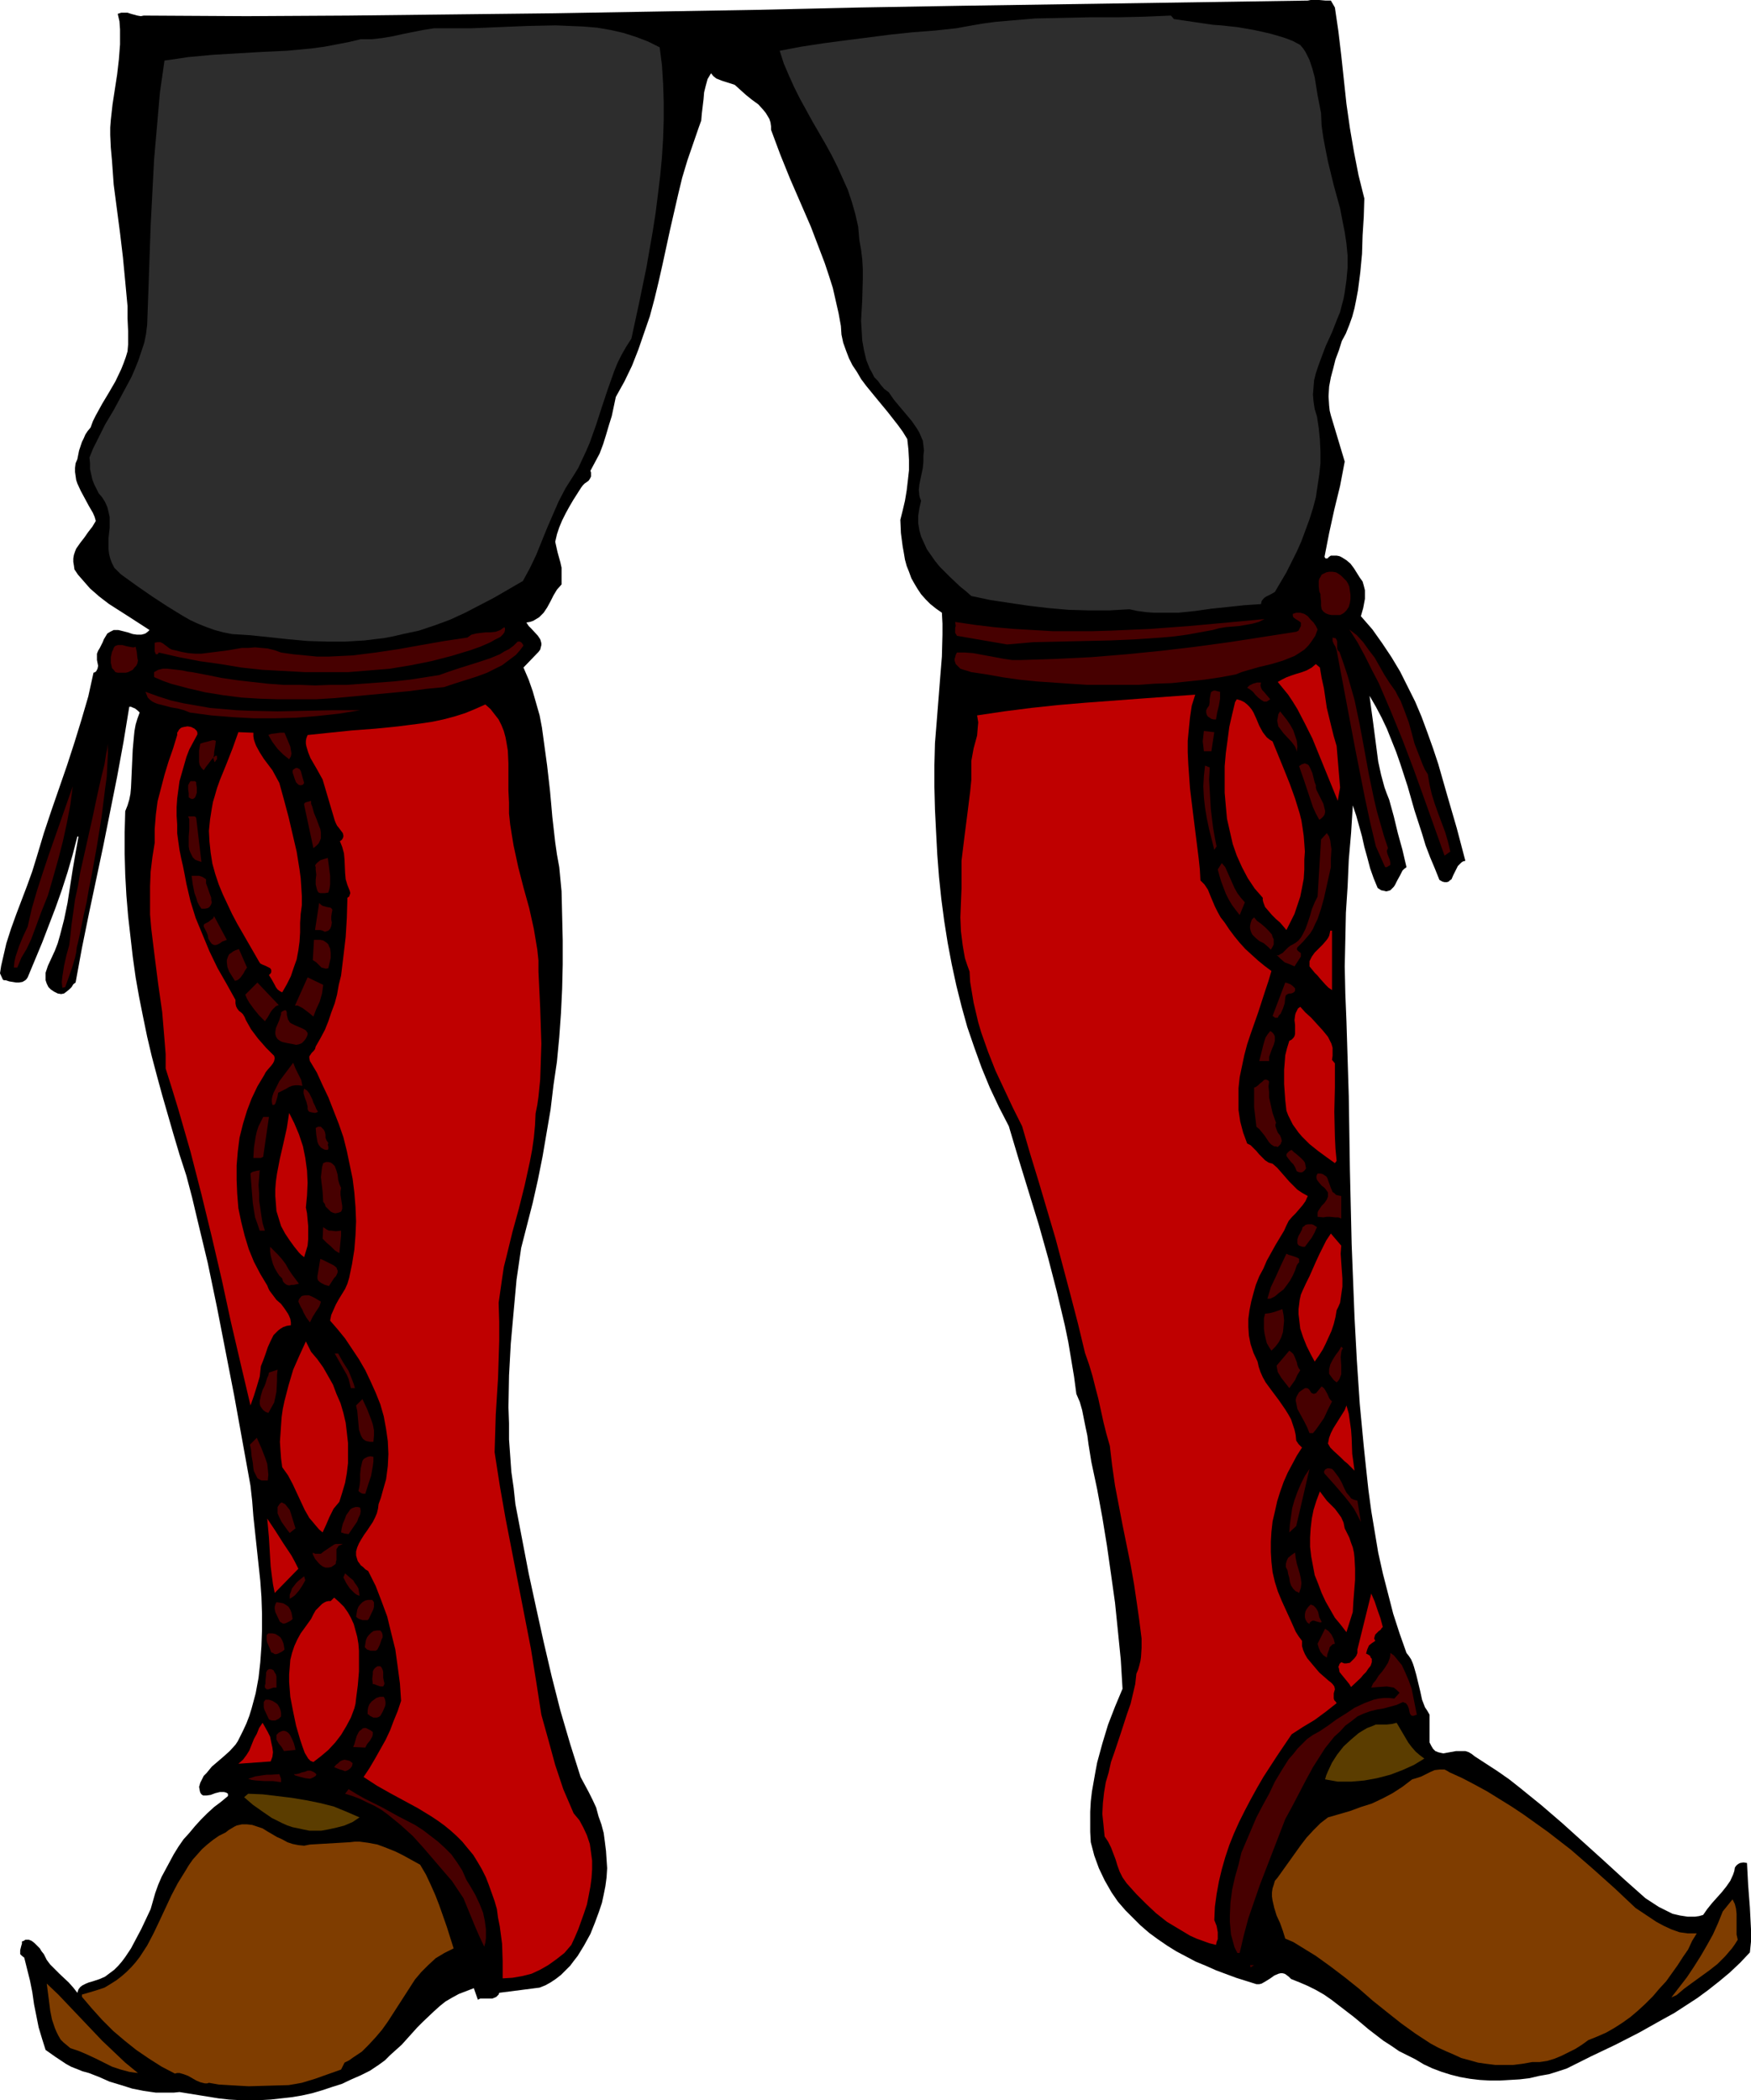 <?xml version="1.0" encoding="UTF-8" standalone="no"?>
<svg
   version="1.0"
   width="129.724mm"
   height="155.626mm"
   id="svg113"
   sodipodi:docname="Boots 14.wmf"
   xmlns:inkscape="http://www.inkscape.org/namespaces/inkscape"
   xmlns:sodipodi="http://sodipodi.sourceforge.net/DTD/sodipodi-0.dtd"
   xmlns="http://www.w3.org/2000/svg"
   xmlns:svg="http://www.w3.org/2000/svg">
  <sodipodi:namedview
     id="namedview113"
     pagecolor="#ffffff"
     bordercolor="#000000"
     borderopacity="0.25"
     inkscape:showpageshadow="2"
     inkscape:pageopacity="0.0"
     inkscape:pagecheckerboard="0"
     inkscape:deskcolor="#d1d1d1"
     inkscape:document-units="mm" />
  <defs
     id="defs1">
    <pattern
       id="WMFhbasepattern"
       patternUnits="userSpaceOnUse"
       width="6"
       height="6"
       x="0"
       y="0" />
  </defs>
  <path
     style="fill:#000000;fill-opacity:1;fill-rule:evenodd;stroke:none"
     d="m 373.783,2.101 0.97,6.625 0.808,6.787 1.454,13.574 0.97,6.787 1.131,6.625 1.293,6.625 0.808,3.232 0.808,3.232 -0.162,5.171 -0.323,5.171 -0.162,5.171 -0.485,5.171 -0.646,5.009 -0.485,2.585 -0.485,2.424 -0.646,2.424 -0.808,2.262 -0.97,2.424 -1.131,2.101 -0.808,2.585 -0.97,2.585 -0.646,2.585 -0.646,2.424 -0.485,2.585 -0.162,2.747 0.162,2.585 0.162,1.454 0.323,1.293 3.878,12.927 -0.646,3.393 -0.646,3.393 -1.616,6.625 -1.454,6.625 -1.293,6.625 0.162,0.323 0.162,0.162 h 0.162 0.323 l 0.485,-0.485 0.485,-0.323 h 0.808 0.808 l 0.808,0.162 0.646,0.323 1.293,0.808 1.131,0.97 0.97,1.293 0.808,1.293 0.808,1.293 0.808,1.131 0.323,1.131 0.323,1.293 v 1.293 1.131 l -0.485,2.585 -0.646,2.262 3.232,3.717 2.747,3.878 2.586,3.878 2.424,4.04 2.101,4.201 2.101,4.201 1.778,4.201 1.616,4.363 1.616,4.525 1.454,4.363 2.586,9.049 2.586,8.888 2.424,9.211 -0.646,0.162 -0.485,0.323 -0.485,0.485 -0.485,0.485 -0.646,1.293 -0.646,1.293 -0.485,1.131 -0.485,0.323 -0.323,0.323 -0.485,0.162 h -0.646 l -0.646,-0.162 -0.808,-0.485 -1.293,-3.232 -1.293,-3.07 -1.293,-3.393 -0.97,-3.232 -2.101,-6.464 -1.939,-6.787 -2.101,-6.464 -1.131,-3.232 -1.293,-3.232 -1.293,-3.232 -1.454,-3.07 -1.616,-3.07 -1.778,-3.07 0.485,3.717 0.485,3.555 0.97,7.433 0.485,3.717 0.808,3.717 0.97,3.555 0.646,1.778 0.646,1.616 1.293,4.686 1.131,4.686 1.293,4.686 1.131,4.848 -0.646,0.485 -0.485,0.485 -0.646,1.293 -0.808,1.454 -0.646,1.293 -0.323,0.485 -0.485,0.485 -0.485,0.485 -0.485,0.162 -0.646,0.162 -0.646,-0.162 -0.808,-0.162 -0.97,-0.646 -1.131,-2.747 -0.97,-2.747 -0.808,-3.07 -0.808,-2.909 -0.646,-2.909 -0.808,-2.909 -0.808,-2.909 -0.97,-2.909 -0.485,7.756 -0.646,7.433 -0.323,7.433 -0.485,7.433 -0.162,7.595 -0.162,7.433 0.162,7.595 0.323,7.918 0.646,20.845 0.323,20.845 0.485,20.684 0.808,20.522 0.646,11.958 0.808,12.119 1.131,11.958 0.646,6.14 0.646,5.979 0.808,5.979 0.97,5.817 0.97,5.817 1.293,5.817 1.454,5.656 1.454,5.656 1.778,5.494 1.939,5.494 0.646,0.808 0.646,0.97 0.485,1.131 0.323,0.97 0.646,2.262 1.131,4.686 0.485,2.262 0.808,2.101 0.646,0.97 0.646,1.131 v 7.756 l 0.485,0.97 0.485,0.808 0.646,0.646 0.808,0.323 0.646,0.162 0.808,0.162 1.778,-0.323 1.778,-0.323 h 1.778 0.808 l 0.97,0.323 0.808,0.485 0.808,0.646 3.232,2.101 3.232,2.101 3.232,2.262 3.07,2.424 5.979,4.848 5.818,5.009 11.635,10.503 5.818,5.332 5.818,5.171 3.717,2.424 1.939,0.97 1.939,0.97 2.101,0.485 2.101,0.323 h 0.97 1.131 l 1.131,-0.162 1.131,-0.323 1.131,-1.616 1.293,-1.616 1.293,-1.454 1.454,-1.616 1.293,-1.616 1.131,-1.616 0.808,-1.778 0.323,-0.97 0.162,-0.97 0.323,-0.485 0.323,-0.323 0.485,-0.323 0.323,-0.162 0.97,-0.162 0.97,0.162 0.323,6.14 0.485,6.302 0.323,6.302 v 3.232 l -0.323,3.07 -2.747,2.909 -2.909,2.747 -2.909,2.424 -3.07,2.424 -3.07,2.262 -3.232,2.101 -3.232,2.101 -3.232,1.778 -6.626,3.717 -6.626,3.393 -6.787,3.232 -6.787,3.393 -2.424,0.808 -2.586,0.808 -2.747,0.485 -2.747,0.646 -2.747,0.323 -2.747,0.162 -2.747,0.162 h -2.909 l -2.747,-0.162 -2.747,-0.323 -2.747,-0.485 -2.586,-0.646 -2.586,-0.808 -2.586,-0.97 -2.424,-1.131 -2.424,-1.454 -2.262,-1.131 -2.262,-1.131 -2.101,-1.454 -2.262,-1.454 -4.202,-3.232 -2.101,-1.778 -1.939,-1.616 -4.202,-3.232 -2.101,-1.616 -2.101,-1.454 -2.262,-1.293 -2.262,-1.131 -2.262,-0.97 -2.424,-0.97 -0.646,-0.646 -0.646,-0.485 -0.485,-0.323 -0.646,-0.162 h -0.485 l -0.646,0.162 -1.131,0.485 -1.131,0.808 -1.293,0.808 -1.131,0.646 -0.646,0.162 h -0.808 l -5.656,-1.778 -5.656,-2.101 -2.909,-1.293 -2.747,-1.131 -2.747,-1.454 -2.747,-1.454 -2.586,-1.616 -2.586,-1.778 -2.424,-1.778 -2.424,-2.101 -2.101,-2.101 -2.101,-2.101 -2.101,-2.424 -1.778,-2.585 -1.939,-3.393 -1.616,-3.393 -1.293,-3.555 -0.97,-3.717 -0.162,-2.909 v -2.909 -2.747 l 0.162,-2.909 0.323,-2.747 0.485,-2.747 0.485,-2.747 0.485,-2.585 1.454,-5.333 1.616,-5.333 1.939,-5.009 2.101,-5.009 -0.485,-8.08 -0.808,-8.08 -0.808,-7.918 -1.131,-8.08 -1.131,-7.918 -1.293,-7.918 -1.454,-7.918 -1.616,-7.595 -0.808,-5.009 -0.323,-2.424 -0.485,-2.262 -0.485,-2.424 -0.485,-2.424 -0.646,-2.262 -0.97,-2.262 -0.646,-4.848 -0.808,-4.848 -0.808,-4.848 -0.97,-4.686 -2.262,-9.534 -2.424,-9.372 -2.586,-9.211 -5.656,-18.421 -2.747,-9.211 -2.747,-5.332 -2.586,-5.494 -2.262,-5.494 -2.101,-5.817 -1.939,-5.656 -1.616,-5.817 -1.454,-5.817 -1.293,-5.979 -1.131,-5.979 -0.97,-6.14 -0.808,-6.14 -0.646,-6.14 -0.485,-6.302 -0.323,-6.14 -0.323,-6.464 -0.162,-6.302 v -6.14 l 0.162,-6.14 0.485,-5.979 0.485,-6.14 0.485,-6.14 0.485,-5.979 0.162,-6.14 V 174.68 l -0.162,-3.07 -1.616,-1.131 -1.616,-1.293 -1.293,-1.293 -1.293,-1.454 -0.97,-1.454 -0.97,-1.616 -0.808,-1.454 -0.646,-1.778 -0.646,-1.616 -0.485,-1.778 -0.323,-1.939 -0.323,-1.778 -0.485,-3.717 -0.162,-3.717 0.646,-2.585 0.646,-2.747 0.485,-2.909 0.323,-2.747 0.323,-2.909 v -2.909 l -0.162,-2.909 -0.323,-2.909 -1.293,-2.101 -1.293,-1.778 -2.909,-3.717 -3.07,-3.717 -2.909,-3.555 -1.454,-1.939 -1.131,-1.939 -1.293,-1.939 -0.97,-1.939 -0.808,-2.101 -0.808,-2.262 -0.485,-2.262 -0.162,-2.424 -0.646,-3.555 -0.808,-3.555 -0.808,-3.555 -1.131,-3.555 -1.131,-3.393 -1.293,-3.393 -2.586,-6.787 -5.818,-13.412 -2.747,-6.787 -2.586,-6.948 v -0.97 l -0.162,-1.131 -0.323,-0.97 -0.485,-0.808 -0.485,-0.808 -0.646,-0.808 -1.454,-1.616 -1.778,-1.293 -1.616,-1.293 -1.616,-1.454 -1.616,-1.454 -3.555,-1.131 -0.808,-0.323 -0.808,-0.323 -0.808,-0.646 -0.646,-0.808 -0.485,0.808 -0.485,0.808 -0.485,1.778 -0.485,1.939 -0.162,1.939 -0.485,4.04 -0.162,1.939 -0.646,1.778 -1.616,4.686 -1.616,4.686 -1.454,4.848 -1.131,4.686 -2.262,9.857 -2.101,9.695 -1.131,5.009 -1.131,4.686 -1.293,4.848 -1.616,4.686 -1.616,4.686 -1.778,4.525 -2.101,4.363 -2.424,4.363 -1.131,5.333 -0.808,2.585 -0.808,2.747 -0.808,2.585 -0.97,2.585 -1.293,2.424 -1.293,2.424 0.162,0.485 v 0.485 0.646 l -0.323,0.646 -0.323,0.485 -0.646,0.485 -0.485,0.323 -0.485,0.485 -0.485,0.646 -2.262,3.555 -1.131,1.939 -0.97,1.778 -0.97,1.939 -0.808,1.939 -0.646,1.939 -0.485,2.101 0.646,2.909 0.808,2.909 0.323,1.454 v 1.454 1.616 1.616 l -1.293,1.454 -0.97,1.616 -0.808,1.616 -0.97,1.778 -0.97,1.454 -0.646,0.646 -0.646,0.646 -0.808,0.485 -0.808,0.485 -0.97,0.323 -0.97,0.162 0.646,0.97 0.808,0.808 1.778,1.939 0.646,0.97 0.162,0.485 0.162,0.646 v 0.485 l -0.162,0.646 -0.162,0.646 -0.485,0.646 -4.202,4.363 1.454,3.393 1.131,3.232 0.97,3.393 0.97,3.393 0.646,3.393 0.485,3.555 0.97,7.11 0.808,7.11 0.323,3.555 0.323,3.717 0.808,7.11 0.485,3.393 0.646,3.555 0.646,6.787 0.162,6.787 0.162,6.948 v 6.787 l -0.162,6.787 -0.323,6.787 -0.485,6.787 -0.646,6.787 -0.97,6.625 -0.808,6.787 -1.131,6.625 -1.131,6.625 -1.293,6.464 -1.454,6.464 -1.616,6.302 -1.616,6.302 -1.293,8.888 -0.808,8.888 -0.808,9.049 -0.485,8.888 -0.162,8.888 0.162,4.525 v 4.525 l 0.323,4.525 0.323,4.525 0.646,4.525 0.485,4.525 3.717,19.391 2.101,9.695 2.101,9.534 2.262,9.695 2.424,9.534 2.747,9.372 2.909,9.211 1.131,2.101 1.131,2.101 1.131,2.262 0.97,2.101 0.646,2.424 0.808,2.262 0.646,2.424 0.323,2.424 0.323,2.585 0.162,2.424 0.162,2.424 -0.162,2.585 -0.323,2.424 -0.485,2.424 -0.485,2.262 -0.808,2.424 -1.131,3.07 -1.293,3.232 -1.778,3.232 -1.778,2.909 -1.131,1.454 -0.97,1.293 -1.293,1.293 -1.293,1.293 -1.454,1.131 -1.454,0.97 -1.454,0.808 -1.616,0.646 -11.312,1.454 -0.162,0.485 -0.323,0.323 -0.323,0.323 -0.323,0.162 -0.808,0.323 h -0.808 -0.97 -0.808 -0.808 l -0.646,0.323 -1.131,-3.232 -2.101,0.808 -2.101,0.808 -1.778,0.97 -1.939,1.131 -1.616,1.293 -1.616,1.454 -3.07,2.909 -1.616,1.616 -1.454,1.616 -2.909,3.232 -3.232,2.909 -1.454,1.454 -1.778,1.293 -2.424,1.616 -2.586,1.293 -2.586,1.131 -2.747,1.293 -2.586,0.808 -2.909,0.97 -2.747,0.808 -2.909,0.646 -2.909,0.485 -2.909,0.323 -2.909,0.323 -2.909,0.162 H 69.973 67.064 l -2.909,-0.162 -2.909,-0.323 -10.989,-1.778 -1.616,0.162 h -1.778 -3.232 l -3.394,-0.485 -3.232,-0.646 -3.07,-0.97 -3.232,-0.97 -2.909,-1.293 -2.909,-1.131 -1.778,-0.485 -1.616,-0.646 -1.616,-0.646 -1.454,-0.808 -2.909,-1.939 -2.747,-1.939 -0.97,-3.07 -0.97,-3.232 -1.293,-6.464 -0.485,-3.393 -0.646,-3.232 -0.808,-3.232 -0.808,-3.232 -0.646,-0.485 -0.485,-0.485 v -0.485 -0.646 l 0.323,-1.293 0.162,-0.485 v -0.646 l 0.485,-0.162 0.485,-0.323 h 0.485 0.485 l 0.808,0.323 0.808,0.646 0.646,0.646 0.808,0.808 0.485,0.808 0.646,0.808 0.808,1.616 0.97,1.293 1.293,1.293 1.293,1.293 2.586,2.424 1.293,1.454 1.131,1.454 0.323,-0.97 0.485,-0.646 0.646,-0.485 0.97,-0.485 0.808,-0.323 1.131,-0.323 1.939,-0.646 1.454,-0.646 1.293,-0.97 1.293,-0.97 1.131,-1.131 0.97,-1.131 0.97,-1.293 1.616,-2.424 1.454,-2.747 1.454,-2.747 1.293,-2.747 1.293,-2.747 0.646,-2.262 0.646,-2.262 0.808,-2.262 0.97,-2.262 1.131,-2.101 1.131,-2.101 1.131,-2.101 1.293,-2.101 1.454,-2.101 1.616,-1.778 1.616,-1.939 1.616,-1.778 1.778,-1.778 1.939,-1.778 1.939,-1.454 1.939,-1.616 v -0.646 L 63.348,502.064 62.701,501.902 H 62.216 61.57 l -1.293,0.323 -1.293,0.485 -1.131,0.162 h -0.485 -0.485 l -0.485,-0.323 -0.323,-0.485 -0.162,-0.646 -0.162,-0.97 0.323,-1.131 0.485,-0.97 0.485,-0.97 0.808,-0.808 1.454,-1.778 3.394,-2.909 1.616,-1.454 1.616,-1.778 0.646,-0.97 0.485,-0.97 0.97,-1.939 0.97,-2.101 0.808,-2.101 0.646,-2.101 1.131,-4.201 0.808,-4.363 0.485,-4.363 0.323,-4.525 0.162,-4.525 v -4.525 l -0.162,-4.686 -0.323,-4.525 -0.97,-9.049 -0.97,-9.049 -0.323,-4.201 -0.485,-4.363 -4.525,-25.047 -2.424,-12.443 -2.424,-12.443 -2.586,-12.443 -2.909,-12.119 -1.454,-6.14 -1.616,-6.14 -1.939,-5.979 -1.778,-5.979 -3.07,-10.665 -1.454,-5.332 -1.454,-5.494 -1.293,-5.494 -1.131,-5.494 -1.131,-5.656 -0.97,-5.494 -0.808,-5.817 -0.646,-5.656 -0.646,-5.656 -0.485,-5.817 -0.323,-5.817 -0.162,-5.817 v -5.979 l 0.162,-5.979 0.646,-1.616 0.485,-1.616 0.323,-1.616 0.162,-1.778 0.162,-3.555 0.162,-3.555 0.162,-3.555 0.323,-3.555 0.162,-1.616 0.323,-1.778 0.485,-1.616 0.646,-1.778 -0.485,-0.485 -0.808,-0.646 -0.808,-0.323 -0.323,-0.162 h -0.485 l -1.616,9.857 -1.778,9.695 -3.878,19.391 -4.04,19.068 -1.939,9.534 -1.778,9.695 -0.646,0.485 -0.485,0.808 -0.646,0.646 -0.808,0.646 -0.646,0.485 -0.808,0.162 -0.97,-0.162 -0.323,-0.162 -0.646,-0.323 -0.97,-0.646 -0.646,-0.646 -0.485,-0.97 -0.323,-0.97 v -1.131 -0.97 l 0.323,-0.97 0.323,-0.97 0.97,-2.101 0.97,-2.101 0.808,-2.101 0.646,-2.262 1.131,-4.363 0.97,-4.686 1.454,-9.372 0.808,-4.686 0.808,-4.525 h -0.323 l -1.293,5.009 -1.454,5.009 -1.616,5.009 -1.778,5.009 -3.717,9.695 -4.04,9.695 -0.323,0.485 -0.323,0.323 -0.808,0.485 -0.97,0.162 H 4.525 L 2.586,274.866 1.616,274.543 H 1.131 L 0.808,274.382 0,272.604 l 0.323,-2.101 0.485,-2.101 0.97,-4.201 1.293,-4.04 1.454,-4.04 3.07,-8.08 1.454,-4.04 1.293,-4.201 1.939,-6.464 2.101,-6.302 4.363,-12.604 2.101,-6.464 1.939,-6.302 1.939,-6.625 1.454,-6.625 0.485,-0.162 0.323,-0.323 0.323,-0.646 0.162,-0.808 -0.162,-0.808 -0.162,-0.808 v -0.97 -0.808 l 0.323,-0.808 0.485,-0.808 0.323,-0.646 0.485,-0.97 0.323,-0.808 0.485,-0.808 0.485,-0.808 0.808,-0.485 0.97,-0.485 h 1.293 l 1.293,0.323 1.293,0.323 1.454,0.485 1.131,0.162 h 1.293 l 0.646,-0.162 0.485,-0.162 0.646,-0.485 0.485,-0.485 -2.747,-1.778 -2.747,-1.778 -5.818,-3.717 -2.747,-2.101 -2.586,-2.262 -1.131,-1.293 -1.131,-1.293 -1.131,-1.293 -0.97,-1.454 -0.162,-1.131 -0.162,-0.97 v -0.97 l 0.162,-0.97 0.323,-0.97 0.323,-0.808 1.131,-1.616 1.131,-1.454 1.131,-1.616 1.131,-1.454 0.97,-1.616 -0.323,-1.131 -0.485,-1.131 -1.131,-1.939 -2.262,-4.201 -0.97,-2.101 -0.323,-0.97 -0.162,-1.131 -0.162,-1.131 v -1.131 l 0.162,-1.293 0.485,-1.131 0.485,-2.424 0.808,-2.424 0.485,-0.97 0.485,-1.131 0.646,-0.97 0.808,-0.97 0.646,-1.778 0.808,-1.616 1.778,-3.232 1.939,-3.232 1.778,-3.07 1.616,-3.393 0.646,-1.616 0.646,-1.778 0.485,-1.616 0.162,-1.939 v -1.778 -1.939 l -0.162,-3.555 v -3.393 l -0.646,-6.948 -0.646,-6.787 -0.808,-6.787 -1.778,-13.574 -0.485,-6.787 -0.323,-3.555 -0.162,-3.555 v -2.101 l 0.162,-2.101 0.485,-4.363 0.646,-4.201 0.646,-4.201 0.485,-4.201 0.323,-4.201 V 10.342 8.241 L 33.451,5.979 32.967,3.878 33.936,3.555 h 0.808 0.97 l 0.97,0.323 1.778,0.485 0.97,0.162 L 40.239,4.363 69.004,4.525 97.607,4.363 126.372,4.04 155.137,3.717 183.74,3.232 212.344,2.747 240.785,2.101 269.227,1.616 366.188,0.162 366.996,0 h 0.808 1.616 l 1.778,0.162 h 0.808 0.646 z"
     id="path1" />
  <path
     style="fill:#2d2d2d;fill-opacity:1;fill-rule:evenodd;stroke:none"
     d="m 328.696,5.333 4.363,0.646 4.363,0.646 2.262,0.323 2.262,0.162 4.525,0.485 4.686,0.808 4.363,0.97 2.262,0.646 2.101,0.646 2.101,0.808 2.101,1.131 0.808,0.97 0.646,0.97 1.131,2.262 0.808,2.424 0.646,2.424 0.808,5.009 0.97,5.009 0.162,3.555 0.485,3.393 0.646,3.393 0.646,3.232 1.616,6.625 1.778,6.464 0.646,3.393 0.646,3.232 0.485,3.232 0.323,3.393 v 3.393 l -0.323,3.555 -0.485,3.393 -0.323,1.778 -0.485,1.778 -0.485,1.939 -0.808,1.939 -1.454,3.717 -1.778,3.878 -1.454,3.878 -0.646,1.778 -0.646,1.939 -0.485,1.939 -0.162,1.939 -0.162,2.101 0.162,1.939 0.323,2.101 0.646,2.101 0.485,3.232 0.323,3.232 0.162,3.393 v 3.232 l -0.323,3.07 -0.485,3.232 -0.485,3.232 -0.808,3.07 -0.97,3.07 -1.131,3.07 -1.131,3.07 -1.293,2.909 -1.454,2.909 -1.454,2.909 -3.232,5.494 -1.131,0.646 -1.293,0.646 -0.485,0.323 -0.485,0.485 -0.323,0.485 -0.162,0.808 -4.686,0.323 -4.525,0.485 -4.686,0.485 -4.525,0.646 -4.686,0.485 h -4.525 -2.424 l -2.101,-0.162 -2.424,-0.323 -2.262,-0.485 -5.656,0.323 h -5.656 l -5.656,-0.162 -5.656,-0.485 -5.494,-0.646 -5.494,-0.808 -5.333,-0.808 -5.333,-1.131 -1.454,-1.293 -1.616,-1.293 -2.909,-2.747 -2.909,-2.909 -1.293,-1.616 -1.131,-1.616 -1.131,-1.616 -0.808,-1.778 -0.808,-1.778 -0.485,-1.778 -0.323,-1.939 v -2.101 l 0.323,-2.101 0.485,-2.101 -0.323,-0.808 -0.162,-0.646 -0.162,-1.616 0.162,-1.454 0.323,-1.616 0.646,-3.07 0.162,-1.778 v -1.616 l 0.162,-1.454 -0.162,-1.454 -0.162,-1.293 -0.485,-1.131 -0.485,-1.131 -0.646,-1.131 -1.454,-2.101 -1.616,-1.939 -1.778,-2.101 -1.616,-1.939 -1.454,-2.101 -1.293,-0.97 -0.97,-1.131 -0.808,-1.131 -0.97,-0.97 -0.646,-1.293 -0.646,-1.131 -0.97,-2.424 -0.646,-2.747 -0.485,-2.747 -0.162,-2.747 -0.162,-2.747 0.323,-5.817 0.162,-5.817 v -2.909 l -0.162,-2.747 -0.323,-2.585 -0.485,-2.747 -0.323,-3.717 -0.808,-3.555 -0.97,-3.393 -1.131,-3.393 -1.454,-3.232 -1.454,-3.232 -1.616,-3.232 -1.778,-3.232 -3.555,-6.14 -3.555,-6.464 -1.616,-3.232 -1.454,-3.232 -1.454,-3.393 -1.131,-3.555 5.979,-1.131 6.302,-0.97 6.141,-0.808 6.302,-0.808 6.302,-0.808 6.141,-0.646 6.302,-0.485 5.979,-0.646 3.555,-0.646 3.717,-0.646 3.555,-0.485 3.717,-0.323 7.595,-0.646 7.595,-0.162 7.595,-0.162 h 7.757 l 7.434,-0.162 7.595,-0.323 z"
     id="path2" />
  <path
     style="fill:#2d2d2d;fill-opacity:1;fill-rule:evenodd;stroke:none"
     d="m 184.71,13.25 0.646,5.009 0.323,5.171 0.162,5.009 v 5.171 l -0.162,5.171 -0.323,5.171 -0.485,5.171 -0.646,5.333 -0.646,5.171 -0.808,5.171 -1.778,10.18 -2.101,10.18 -2.101,9.695 -1.454,2.262 -1.293,2.262 -1.131,2.262 -0.97,2.424 -1.778,5.009 -1.616,4.848 -1.616,5.009 -1.778,5.009 -0.97,2.262 -1.131,2.424 -1.131,2.424 -1.293,2.101 -1.131,1.778 -1.131,1.778 -1.939,3.717 -1.616,3.717 -1.616,3.717 -3.07,7.595 -1.778,3.717 -1.939,3.555 -8.08,4.686 -4.04,2.101 -4.04,2.101 -4.202,1.939 -4.363,1.616 -4.363,1.454 -4.525,0.97 -2.747,0.646 -2.586,0.485 -2.747,0.323 -2.586,0.323 -5.333,0.323 h -5.333 l -5.333,-0.162 -5.333,-0.485 -10.666,-1.131 -2.586,-0.162 -2.586,-0.162 -2.424,-0.485 -2.424,-0.646 -2.262,-0.808 -2.424,-0.97 -2.101,-0.97 -2.262,-1.293 -4.202,-2.585 -4.202,-2.747 -4.202,-2.909 -4.04,-2.909 -0.646,-0.485 -0.646,-0.646 -1.131,-1.131 -0.646,-1.293 -0.485,-1.293 -0.323,-1.293 -0.162,-1.454 v -2.909 l 0.323,-2.909 v -1.616 -1.454 l -0.323,-1.454 -0.323,-1.293 -0.646,-1.454 -0.808,-1.293 -0.97,-1.131 -0.646,-1.293 -0.646,-1.293 -0.485,-1.293 -0.323,-1.454 -0.323,-1.454 v -1.616 l -0.162,-1.616 0.97,-2.424 1.131,-2.262 2.262,-4.525 2.586,-4.363 2.424,-4.525 2.424,-4.525 0.97,-2.262 0.97,-2.424 0.808,-2.424 0.808,-2.424 0.485,-2.424 0.323,-2.585 0.323,-9.049 0.646,-18.583 0.485,-9.372 0.485,-9.372 0.808,-9.211 0.808,-9.372 0.646,-4.525 0.646,-4.525 3.394,-0.485 3.232,-0.485 6.949,-0.646 13.736,-0.808 6.949,-0.323 6.949,-0.646 3.555,-0.485 3.394,-0.646 3.394,-0.646 3.394,-0.808 h 1.454 1.616 l 2.909,-0.323 2.909,-0.485 2.909,-0.646 5.656,-1.131 3.07,-0.485 h 2.909 3.717 3.878 l 7.757,-0.323 7.918,-0.323 7.918,-0.162 3.878,0.162 3.878,0.162 3.878,0.323 3.717,0.646 3.555,0.808 3.555,1.131 3.394,1.293 1.616,0.808 z"
     id="path3" />
  <path
     style="fill:#470000;fill-opacity:1;fill-rule:evenodd;stroke:none"
     d="m 377.823,164.338 0.323,2.262 v 1.131 l -0.162,1.131 -0.323,1.131 -0.646,0.97 -0.646,0.646 -0.485,0.323 -0.646,0.323 h -1.616 -0.808 l -0.808,-0.162 -0.808,-0.323 -0.646,-0.485 -0.485,-0.646 -0.162,-0.97 v -0.485 -0.646 l -0.162,-1.454 v -0.646 l -0.323,-0.808 -0.162,-1.454 v -1.454 l 0.162,-0.646 0.323,-0.485 0.323,-0.646 0.646,-0.323 0.646,-0.323 0.808,-0.162 h 0.97 l 0.97,0.162 0.808,0.485 0.646,0.485 0.808,0.808 0.646,0.646 0.485,0.808 z"
     id="path4" />
  <path
     style="fill:#470000;fill-opacity:1;fill-rule:evenodd;stroke:none"
     d="m 368.935,176.296 -0.646,1.778 -0.97,1.454 -0.97,1.293 -1.131,1.131 -1.454,0.97 -1.293,0.808 -1.616,0.646 -1.616,0.646 -3.232,0.97 -3.394,0.808 -3.394,0.97 -1.616,0.485 -1.616,0.646 -4.363,0.808 -4.363,0.646 -4.525,0.485 -4.686,0.485 -4.686,0.162 -4.686,0.323 h -4.848 -4.686 -4.848 l -4.848,-0.323 -4.686,-0.323 -4.686,-0.323 -4.686,-0.485 -4.525,-0.646 -4.525,-0.808 -4.363,-0.646 -0.97,-0.323 -1.131,-0.323 -0.97,-0.323 -0.646,-0.646 -0.646,-0.646 -0.162,-0.485 -0.162,-0.485 v -0.485 l 0.162,-0.485 0.162,-0.646 0.323,-0.646 h 2.262 l 2.262,0.162 8.726,1.616 2.262,0.323 h 2.262 l 10.019,-0.323 9.858,-0.485 9.858,-0.808 9.696,-0.97 9.534,-1.131 9.534,-1.293 9.373,-1.454 9.373,-1.454 0.646,-0.323 0.323,-0.646 0.323,-0.646 v -0.97 l -0.646,-0.485 -0.808,-0.485 -0.646,-0.485 -0.162,-0.485 v -0.485 l 0.485,-0.162 0.485,-0.162 h 0.646 0.485 l 1.131,0.323 0.97,0.646 0.808,0.97 0.808,0.808 0.646,0.97 z"
     id="path5" />
  <path
     style="fill:#470000;fill-opacity:1;fill-rule:evenodd;stroke:none"
     d="m 354.067,173.387 -1.616,0.808 -1.778,0.485 -1.778,0.323 -1.939,0.323 -3.717,0.323 -1.939,0.323 -1.778,0.485 -3.555,0.646 -3.555,0.646 -3.555,0.485 -3.555,0.323 -7.11,0.485 -7.11,0.323 -7.11,0.162 -7.272,0.162 -7.272,0.162 -7.434,0.646 -14.059,-2.424 -0.162,-0.323 -0.323,-0.485 v -0.97 -0.485 l 0.162,-0.485 -0.162,-1.131 5.494,0.808 5.333,0.646 5.494,0.485 5.494,0.323 5.494,0.323 h 5.494 5.494 l 5.494,-0.162 10.989,-0.485 10.827,-0.808 10.666,-0.97 z"
     id="path6" />
  <path
     style="fill:#470000;fill-opacity:1;fill-rule:evenodd;stroke:none"
     d="m 141.239,175.65 0.162,0.323 v 0.485 l -0.162,0.646 -0.485,0.646 -0.646,0.646 -1.616,0.808 -0.808,0.485 -0.646,0.323 -2.586,1.131 -2.747,0.97 -5.333,1.616 -5.656,1.454 -5.656,1.131 -5.818,0.97 -5.818,0.485 -5.979,0.485 h -5.979 -5.979 l -5.979,-0.323 -5.979,-0.323 -5.979,-0.646 -5.818,-0.97 -5.818,-0.808 -5.818,-1.131 -5.656,-1.293 -0.162,0.323 -0.162,0.162 h -0.485 l -0.323,-0.808 v -1.616 -0.808 l 0.808,-0.162 h 0.808 l 0.646,0.323 0.646,0.485 0.646,0.485 0.646,0.485 0.646,0.323 0.808,0.162 1.939,0.485 1.778,0.323 1.939,0.162 h 1.778 l 3.878,-0.485 3.717,-0.485 3.717,-0.646 h 1.778 l 1.939,-0.162 1.778,0.162 1.778,0.162 1.939,0.485 1.778,0.646 3.394,0.485 3.394,0.323 3.232,0.323 h 3.394 l 3.394,-0.162 3.232,-0.162 6.464,-0.808 6.464,-0.97 6.302,-1.131 6.464,-1.131 6.464,-0.97 0.646,-0.485 0.485,-0.323 1.293,-0.323 1.293,-0.162 1.454,-0.162 h 1.293 l 1.454,-0.162 1.293,-0.485 0.646,-0.485 z"
     id="path7" />
  <path
     style="fill:#470000;fill-opacity:1;fill-rule:evenodd;stroke:none"
     d="m 390.751,193.586 0.646,1.293 0.808,1.454 1.131,2.909 1.131,3.07 0.808,2.909 0.808,3.07 1.131,2.909 1.131,2.909 0.646,1.454 0.808,1.293 0.485,2.909 0.646,2.747 0.808,2.585 0.97,2.747 1.939,5.171 0.808,2.747 0.646,2.747 -1.616,1.131 -5.818,-16.321 -2.909,-8.08 -3.07,-8.08 -3.232,-7.918 -3.394,-7.918 -1.939,-3.717 -1.939,-3.878 -2.101,-3.878 -2.262,-3.555 2.101,1.616 1.778,1.939 1.616,2.262 1.616,2.101 2.747,4.848 1.454,2.262 z"
     id="path8" />
  <path
     style="fill:#470000;fill-opacity:1;fill-rule:evenodd;stroke:none"
     d="m 375.076,182.598 1.131,3.232 1.131,3.393 0.97,3.393 0.97,3.393 1.454,6.948 1.293,6.948 1.293,7.11 1.454,6.948 0.808,3.393 0.97,3.393 0.97,3.393 1.131,3.393 -0.162,0.323 -0.162,0.485 0.162,0.808 0.323,0.808 0.323,0.808 0.162,0.808 v 0.646 l -0.162,0.162 -0.323,0.162 -0.485,0.323 h -0.485 l -2.586,-5.817 -1.616,-6.787 -1.454,-6.787 -2.747,-13.897 -2.586,-13.735 -2.586,-13.735 -0.323,-0.97 -0.485,-0.808 -0.323,-0.808 v -0.485 -0.485 l 0.485,0.162 h 0.323 l 0.323,0.485 0.162,0.485 v 0.646 1.293 l 0.162,0.485 z"
     id="path9" />
  <path
     style="fill:#470000;fill-opacity:1;fill-rule:evenodd;stroke:none"
     d="m 146.572,180.82 -0.97,1.293 -1.131,1.293 -1.293,0.97 -1.293,0.97 -1.293,0.97 -1.293,0.646 -2.909,1.454 -3.07,1.131 -3.07,0.97 -3.07,0.97 -2.909,0.97 -5.01,0.485 -4.848,0.646 -10.342,0.97 -5.171,0.485 -5.171,0.485 -5.333,0.323 h -5.171 -5.333 l -5.171,-0.162 -5.171,-0.323 -5.01,-0.646 -5.01,-0.808 -4.848,-1.131 -4.848,-1.293 -2.262,-0.808 -2.262,-0.97 -0.162,-0.162 v -0.323 -0.97 l 1.131,-0.646 1.293,-0.323 h 1.293 l 1.454,0.162 2.747,0.323 1.454,0.323 1.293,0.162 4.202,0.808 4.04,0.808 4.363,0.646 4.202,0.485 4.363,0.485 4.363,0.323 h 4.525 l 4.363,0.162 4.525,-0.162 h 4.363 l 4.525,-0.323 4.363,-0.323 4.363,-0.323 4.363,-0.485 4.202,-0.646 4.04,-0.646 2.747,-0.97 2.909,-0.97 5.656,-1.778 2.909,-0.97 2.747,-1.131 1.293,-0.808 1.293,-0.646 1.293,-0.97 1.131,-1.131 h 0.646 l 0.485,0.323 0.323,0.485 z"
     id="path10" />
  <path
     style="fill:#470000;fill-opacity:1;fill-rule:evenodd;stroke:none"
     d="m 37.976,181.144 0.323,1.454 0.162,1.616 0.162,0.808 -0.162,0.808 -0.323,0.646 -0.485,0.485 -0.485,0.646 -0.646,0.323 -0.646,0.323 -0.646,0.162 h -0.808 -0.646 -0.808 l -0.646,-0.162 -0.485,-0.646 -0.485,-0.485 -0.162,-0.808 -0.162,-0.646 v -1.616 l 0.323,-1.454 0.323,-0.646 0.162,-0.485 0.323,-0.485 0.808,-0.323 h 0.485 0.808 l 1.131,0.323 0.808,0.162 0.97,0.162 h 0.323 z"
     id="path11" />
  <path
     style="fill:#bf0000;fill-opacity:1;fill-rule:evenodd;stroke:none"
     d="m 369.581,186.961 0.485,2.909 0.646,2.909 0.808,5.494 1.293,5.333 0.646,2.585 0.808,2.747 0.162,1.939 0.162,1.939 0.162,1.939 0.162,1.939 0.162,1.939 0.162,1.939 -0.323,1.778 -0.323,1.939 -1.778,-4.363 -1.778,-4.363 -1.778,-4.363 -1.778,-4.363 -2.101,-4.201 -2.101,-4.04 -1.293,-2.101 -1.293,-1.939 -1.454,-1.778 -1.454,-1.778 1.131,-0.646 1.293,-0.646 1.293,-0.485 1.454,-0.485 1.616,-0.485 1.293,-0.485 1.454,-0.808 1.131,-0.97 z"
     id="path12" />
  <path
     style="fill:#470000;fill-opacity:1;fill-rule:evenodd;stroke:none"
     d="m 355.684,195.848 -0.485,0.323 -0.485,0.323 h -0.323 -0.485 l -0.808,-0.485 -0.808,-0.646 -0.808,-0.808 -0.646,-0.808 -0.808,-0.646 -0.808,-0.485 0.323,-0.323 0.323,-0.323 0.97,-0.485 1.131,-0.323 h 1.131 l -0.162,0.808 0.162,0.646 0.323,0.646 0.485,0.485 0.808,0.97 z"
     id="path13" />
  <path
     style="fill:#470000;fill-opacity:1;fill-rule:evenodd;stroke:none"
     d="m 100.839,198.919 -5.979,0.97 -5.979,0.646 -5.979,0.485 -5.979,0.162 h -5.818 l -5.979,-0.323 -5.979,-0.485 -5.979,-0.808 -0.808,-0.323 -0.808,-0.323 -1.778,-0.485 -1.939,-0.323 -1.778,-0.485 -1.939,-0.485 -0.808,-0.323 -0.646,-0.323 -0.646,-0.485 -0.646,-0.646 -0.323,-0.808 -0.323,-0.808 3.555,1.293 3.555,1.131 3.555,0.808 3.717,0.646 3.717,0.646 3.717,0.323 3.717,0.323 3.878,0.162 7.595,0.162 7.757,-0.162 7.595,-0.162 z"
     id="path14" />
  <path
     style="fill:#470000;fill-opacity:1;fill-rule:evenodd;stroke:none"
     d="m 341.624,193.748 v 0.97 0.97 l -0.323,1.939 -0.485,1.939 -0.323,1.939 h -0.646 l -0.646,-0.162 -0.485,-0.323 -0.485,-0.323 -0.323,-0.485 -0.162,-0.646 v -0.646 l 0.323,-0.646 0.485,-0.646 0.162,-0.97 v -0.808 l 0.162,-0.97 0.162,-0.808 0.162,-0.323 0.323,-0.162 0.323,-0.162 h 0.485 l 0.485,0.162 z"
     id="path15" />
  <path
     style="fill:#bf0000;fill-opacity:1;fill-rule:evenodd;stroke:none"
     d="m 334.675,194.556 -0.97,3.07 -0.485,3.232 -0.323,3.232 -0.323,3.393 v 3.232 l 0.162,3.393 0.485,6.787 0.808,6.625 0.808,6.464 0.808,6.464 0.323,3.07 0.162,3.07 1.131,1.131 0.97,1.454 0.646,1.616 1.293,3.07 0.808,1.616 0.808,1.454 1.131,1.454 1.293,1.939 1.454,1.939 1.454,1.778 1.616,1.778 1.778,1.616 1.778,1.616 1.778,1.454 1.939,1.454 -0.808,2.747 -0.97,2.909 -1.939,5.979 -2.101,5.979 -0.97,2.909 -0.808,3.07 -0.646,3.07 -0.646,3.07 -0.323,3.07 v 3.07 3.07 l 0.485,3.232 0.808,3.07 1.131,3.07 0.97,0.485 0.808,0.808 0.808,0.808 0.808,0.97 0.808,0.808 0.808,0.808 0.97,0.646 1.131,0.323 1.293,1.131 1.131,1.293 1.131,1.293 1.131,1.293 1.131,1.131 1.131,1.131 1.454,0.97 1.454,0.808 -0.646,1.454 -0.808,1.131 -1.939,2.262 -0.97,0.97 -0.97,1.131 -0.646,1.293 -0.646,1.454 -2.424,4.04 -2.424,4.363 -0.97,2.262 -1.131,2.101 -0.97,2.424 -0.646,2.262 -0.646,2.424 -0.485,2.424 -0.323,2.424 v 2.262 l 0.162,2.424 0.485,2.424 0.808,2.424 1.131,2.424 0.323,1.454 0.485,1.454 0.646,1.454 0.808,1.454 1.778,2.424 1.939,2.585 1.778,2.585 0.808,1.293 0.808,1.454 0.485,1.454 0.485,1.454 0.323,1.454 0.162,1.616 0.323,0.485 0.323,0.485 0.485,0.485 0.485,0.485 -1.454,2.262 -1.293,2.424 -1.293,2.424 -1.131,2.585 -0.97,2.747 -0.808,2.585 -0.646,2.909 -0.646,2.747 -0.323,2.909 -0.162,2.747 v 2.909 l 0.162,2.747 0.323,2.909 0.646,2.747 0.808,2.585 1.131,2.747 2.586,5.656 1.293,2.909 0.808,1.293 0.97,1.293 v 1.454 l 0.323,1.131 0.485,1.131 0.646,1.131 1.616,1.939 1.778,2.101 1.293,1.131 1.293,1.131 0.646,0.485 0.485,0.485 0.485,0.646 0.162,0.808 -0.323,1.131 v 0.97 0.485 l 0.162,0.485 0.323,0.323 0.323,0.485 -3.07,2.424 -3.07,2.262 -3.232,1.939 -3.232,2.101 -4.04,5.979 -3.878,5.979 -1.778,3.07 -1.778,3.232 -1.616,3.07 -1.616,3.232 -1.454,3.232 -1.293,3.232 -1.131,3.393 -0.97,3.393 -0.808,3.393 -0.646,3.555 -0.485,3.555 -0.162,3.717 0.646,1.616 0.323,1.778 v 0.97 0.97 l -0.323,0.808 -0.162,0.808 -1.939,-0.485 -1.778,-0.646 -1.778,-0.646 -1.778,-0.808 -3.232,-1.939 -3.232,-1.939 -3.07,-2.424 -2.747,-2.585 -2.747,-2.747 -2.747,-3.07 -1.131,-1.616 -0.808,-1.616 -0.646,-1.778 -0.485,-1.616 -1.293,-3.393 -0.808,-1.616 -0.97,-1.454 -0.323,-3.232 -0.323,-3.07 0.162,-3.07 0.323,-2.909 0.485,-2.909 0.808,-2.747 0.646,-2.909 0.97,-2.747 1.778,-5.333 1.778,-5.494 0.97,-2.747 0.646,-2.747 0.646,-2.747 0.323,-2.909 0.485,-1.131 0.323,-1.131 0.323,-1.293 0.162,-1.131 0.162,-2.585 v -2.585 l -0.323,-2.585 -0.323,-2.585 -0.323,-2.262 -0.323,-2.262 -0.808,-5.494 -0.97,-5.494 -2.262,-11.15 -2.101,-10.988 -0.808,-5.656 -0.646,-5.494 -0.97,-3.393 -0.808,-3.232 -1.454,-6.625 -0.808,-3.07 -0.808,-3.232 -0.97,-3.232 -1.131,-3.232 -1.939,-8.08 -2.101,-8.08 -2.101,-7.918 -2.101,-7.918 -4.686,-15.836 -2.424,-7.918 -2.262,-7.756 -2.586,-5.171 -2.424,-5.171 -2.424,-5.171 -2.101,-5.333 -1.939,-5.494 -0.808,-2.747 -0.646,-2.747 -0.646,-2.747 -0.485,-2.909 -0.485,-2.909 -0.162,-2.909 -0.646,-1.778 -0.646,-1.939 -0.323,-1.778 -0.323,-1.939 -0.485,-3.878 -0.162,-3.878 0.162,-4.04 0.162,-4.04 v -3.878 -3.878 l 0.808,-6.625 0.808,-6.302 0.808,-6.464 0.323,-3.232 v -3.393 -1.939 l 0.323,-1.778 0.323,-1.778 0.485,-1.778 0.485,-1.778 0.162,-1.939 0.162,-1.778 -0.162,-0.97 -0.162,-0.97 7.595,-1.131 7.595,-0.97 7.595,-0.808 7.595,-0.646 15.19,-1.131 z"
     id="path16" />
  <path
     style="fill:#bf0000;fill-opacity:1;fill-rule:evenodd;stroke:none"
     d="m 356.33,207.645 3.232,7.918 1.616,4.04 1.454,4.04 1.293,4.201 0.485,1.939 0.323,2.101 0.323,2.262 0.162,2.101 0.162,2.262 -0.162,2.262 v 2.747 l -0.162,2.585 -0.485,2.585 -0.485,2.424 -0.808,2.424 -0.808,2.424 -1.131,2.262 -1.131,2.262 -0.808,-0.97 -0.97,-1.131 -1.131,-0.97 -1.131,-1.131 -0.97,-1.131 -0.97,-1.131 -0.485,-1.293 -0.162,-0.646 v -0.646 l -2.262,-2.585 -1.939,-2.909 -1.616,-3.07 -1.454,-3.232 -1.131,-3.232 -0.808,-3.555 -0.808,-3.555 -0.323,-3.555 -0.323,-3.717 v -3.717 -3.717 l 0.323,-3.717 0.485,-3.555 0.485,-3.717 0.808,-3.555 0.808,-3.393 0.485,-0.808 1.131,0.323 0.97,0.485 0.808,0.646 0.646,0.646 0.646,0.808 0.485,0.808 0.808,1.778 0.808,1.939 0.97,1.778 0.485,0.646 0.646,0.808 0.808,0.646 z"
     id="path17" />
  <path
     style="fill:#bf0000;fill-opacity:1;fill-rule:evenodd;stroke:none"
     d="m 142.532,224.773 v 3.07 l 0.323,3.07 0.485,3.07 0.485,2.909 1.293,5.979 1.454,5.656 1.616,5.817 1.293,5.817 0.485,2.909 0.485,2.909 0.323,3.07 v 3.07 l 0.485,10.18 0.323,10.019 -0.162,5.171 -0.162,4.848 -0.485,4.848 -0.323,2.262 -0.485,2.424 -0.162,3.393 -0.323,3.393 -0.485,3.393 -0.646,3.393 -1.454,6.625 -1.616,6.464 -1.778,6.464 -1.616,6.625 -0.808,3.232 -0.485,3.232 -0.485,3.393 -0.485,3.393 0.162,5.332 v 5.333 l -0.323,10.342 -0.646,10.342 -0.323,10.503 1.454,9.372 1.616,9.211 3.555,18.26 3.555,18.26 1.454,9.049 1.454,9.372 1.939,6.948 1.939,7.11 1.131,3.393 1.131,3.393 1.454,3.393 1.454,3.393 1.616,1.939 1.131,2.101 0.97,2.101 0.808,2.424 0.323,2.262 0.323,2.424 v 2.424 l -0.162,2.424 -0.323,2.424 -0.485,2.585 -0.485,2.424 -0.808,2.424 -0.808,2.262 -0.808,2.262 -0.97,2.262 -0.97,2.101 -1.939,2.262 -2.262,1.778 -2.262,1.616 -2.262,1.293 -2.424,1.131 -2.586,0.646 -2.747,0.485 -2.747,0.162 v -4.848 l -0.162,-4.848 -0.646,-4.848 -0.485,-2.424 -0.323,-2.424 -0.646,-2.262 -0.808,-2.262 -0.808,-2.262 -0.808,-2.101 -1.131,-2.262 -1.131,-1.939 -1.293,-2.101 -1.616,-1.939 -1.454,-1.778 -1.616,-1.616 -1.616,-1.454 -1.778,-1.454 -1.778,-1.293 -1.939,-1.293 -3.717,-2.262 -3.878,-2.101 -3.878,-2.101 -3.717,-2.101 -3.717,-2.424 1.616,-2.424 1.616,-2.747 1.454,-2.585 1.454,-2.585 1.293,-2.747 0.97,-2.585 1.131,-2.747 0.97,-2.909 -0.323,-4.848 -0.646,-4.848 -0.646,-4.686 -1.131,-4.525 -1.131,-4.686 -1.616,-4.363 -1.616,-4.201 -2.101,-4.201 -0.808,-0.485 -0.646,-0.646 -0.646,-0.485 -0.323,-0.485 -0.485,-0.646 -0.162,-0.485 -0.323,-1.131 v -1.131 l 0.323,-1.131 0.485,-1.131 0.646,-1.131 0.808,-1.293 0.808,-1.131 1.616,-2.424 0.646,-1.293 0.485,-1.131 0.323,-1.293 0.162,-1.293 0.646,-1.778 0.485,-1.778 0.97,-3.393 0.485,-3.717 0.162,-3.393 -0.162,-3.555 -0.485,-3.393 -0.646,-3.555 -0.97,-3.393 -1.293,-3.232 -1.454,-3.232 -1.454,-3.07 -1.778,-3.07 -1.939,-2.909 -1.939,-2.909 -2.101,-2.585 -2.101,-2.424 0.323,-1.616 0.646,-1.454 0.646,-1.454 0.808,-1.454 1.778,-2.909 0.646,-1.454 0.485,-1.616 0.808,-3.878 0.646,-4.04 0.323,-4.04 0.162,-3.878 -0.162,-4.04 -0.323,-4.04 -0.485,-3.878 -0.808,-3.878 -0.808,-3.878 -0.97,-3.878 -1.293,-3.717 -1.454,-3.717 -1.454,-3.717 -1.616,-3.393 -1.616,-3.555 -1.939,-3.232 -0.162,-0.808 v -0.485 l 0.323,-0.485 0.323,-0.485 0.646,-0.646 0.323,-0.485 0.162,-0.646 1.293,-2.262 1.293,-2.424 0.97,-2.424 0.808,-2.424 0.97,-2.585 0.646,-2.424 0.485,-2.747 0.646,-2.585 0.646,-5.333 0.646,-5.494 0.323,-5.333 0.162,-5.656 0.485,-0.323 0.162,-0.485 0.162,-0.485 -0.162,-0.646 -0.323,-0.808 -0.323,-0.808 -0.485,-1.616 -0.162,-1.778 -0.162,-3.717 -0.162,-1.778 -0.485,-1.778 -0.323,-0.808 -0.323,-0.808 0.485,-0.323 0.323,-0.485 0.162,-0.485 v -0.323 l -0.162,-0.646 -0.485,-0.646 -0.485,-0.646 -0.646,-0.808 -0.323,-0.646 -0.323,-0.808 -3.394,-11.473 -0.808,-1.454 -0.808,-1.454 -1.778,-3.07 -0.646,-1.616 -0.485,-1.616 -0.162,-0.808 V 207.483 l 0.162,-0.808 0.323,-0.808 3.07,-0.323 3.07,-0.323 6.302,-0.646 6.464,-0.485 6.464,-0.646 6.302,-0.808 3.232,-0.485 3.07,-0.646 3.07,-0.808 3.07,-0.97 2.747,-1.131 2.909,-1.293 1.454,1.293 1.131,1.454 1.131,1.454 0.808,1.616 0.646,1.616 0.485,1.778 0.323,1.778 0.323,1.939 0.162,3.555 v 7.595 z"
     id="path18" />
  <path
     style="fill:#470000;fill-opacity:1;fill-rule:evenodd;stroke:none"
     d="m 363.117,210.553 -0.162,-0.646 -0.323,-0.808 -0.97,-1.293 -2.262,-2.424 -0.97,-1.293 -0.485,-0.646 -0.162,-0.808 -0.162,-0.808 0.162,-0.808 0.162,-0.97 0.485,-0.808 1.939,2.424 0.97,1.454 0.808,1.454 0.485,1.454 0.485,1.454 0.162,1.616 z"
     id="path19" />
  <path
     style="fill:#bf0000;fill-opacity:1;fill-rule:evenodd;stroke:none"
     d="m 55.267,205.705 -1.131,2.101 -1.131,2.101 -0.808,2.101 -0.646,2.262 -0.646,2.262 -0.646,2.262 -0.323,2.424 -0.323,2.424 -0.162,2.424 v 2.424 l 0.162,2.424 v 2.424 l 0.323,2.424 0.323,2.262 0.485,2.424 0.485,2.101 0.485,2.424 0.485,2.585 1.131,4.848 1.454,4.686 1.939,4.686 1.939,4.686 2.262,4.686 2.586,4.525 2.424,4.363 v 0.97 l 0.162,0.808 0.323,0.646 0.485,0.646 0.646,0.485 0.485,0.485 0.485,0.808 0.323,0.808 1.454,2.585 1.939,2.585 2.262,2.585 1.131,1.131 1.131,1.131 0.162,0.646 -0.162,0.808 -0.323,0.646 -0.485,0.646 -1.131,1.293 -0.485,0.646 -0.323,0.646 -1.939,3.232 -1.616,3.393 -1.293,3.393 -1.131,3.717 -0.97,3.878 -0.485,3.878 -0.323,3.878 v 4.04 l 0.162,3.878 0.323,4.04 0.808,3.878 0.97,3.878 1.131,3.717 1.454,3.555 1.778,3.393 1.939,3.232 0.323,0.808 0.323,0.646 0.97,1.293 0.97,1.293 1.293,1.131 0.97,1.293 0.97,1.454 0.323,0.646 0.323,0.808 0.162,0.97 v 0.808 l -1.131,0.162 -0.97,0.323 -0.808,0.485 -0.646,0.485 -0.646,0.646 -0.646,0.646 -0.808,1.616 -0.808,1.778 -0.646,1.939 -0.646,1.778 -0.646,1.616 -0.162,1.454 -0.162,1.454 -0.808,2.747 -0.808,2.585 -0.97,2.747 -2.747,-11.635 -2.747,-11.796 -2.586,-11.958 -2.747,-11.796 -2.909,-11.958 -3.07,-11.958 -3.394,-11.796 -1.778,-5.817 -1.778,-5.656 v -4.04 l -0.323,-4.04 -0.323,-3.878 -0.323,-3.878 -1.131,-7.918 -0.97,-7.595 -0.97,-7.918 -0.323,-3.878 v -3.878 -4.04 l 0.162,-4.04 0.485,-4.04 0.646,-4.04 v -1.939 -1.939 l 0.323,-4.04 0.485,-3.717 0.97,-3.717 0.97,-3.717 1.131,-3.717 1.293,-3.717 1.131,-3.717 v -0.646 l 0.323,-0.485 0.162,-0.323 0.485,-0.485 0.323,-0.162 0.646,-0.162 0.97,-0.162 0.97,0.162 0.97,0.485 0.323,0.323 0.323,0.323 0.162,0.485 z"
     id="path20" />
  <path
     style="fill:#470000;fill-opacity:1;fill-rule:evenodd;stroke:none"
     d="m 339.2,210.392 h -2.101 l -0.162,-1.454 -0.162,-1.293 0.162,-1.454 0.162,-1.454 2.909,0.323 z"
     id="path21" />
  <path
     style="fill:#bf0000;fill-opacity:1;fill-rule:evenodd;stroke:none"
     d="m 70.943,205.221 v 0.97 l 0.162,0.97 0.323,0.97 0.323,0.808 0.97,1.778 1.131,1.778 2.424,3.232 0.97,1.778 0.97,1.778 1.293,4.686 1.293,4.848 1.131,4.848 1.131,4.848 0.808,5.009 0.323,2.424 0.162,2.424 0.162,2.585 v 2.585 l -0.323,2.424 -0.162,2.585 v 2.585 l -0.162,2.585 -0.323,2.424 -0.485,2.585 -0.808,2.262 -0.808,2.424 -1.131,2.262 -1.293,2.262 -0.646,-0.323 -0.646,-0.485 -0.485,-0.646 -0.323,-0.646 -0.808,-1.454 -0.808,-1.293 0.485,-0.485 0.162,-0.323 v -0.323 -0.323 l -0.323,-0.485 -0.646,-0.323 -0.323,-0.162 -0.323,-0.162 -0.808,-0.323 -0.646,-0.323 -0.323,-0.485 -3.07,-5.332 -3.07,-5.333 -1.454,-2.747 -1.293,-2.747 -1.293,-2.747 -1.131,-2.747 -0.97,-2.909 -0.808,-2.909 -0.485,-3.07 -0.323,-3.07 -0.162,-3.07 0.323,-3.232 0.485,-3.07 0.323,-1.778 0.485,-1.616 0.646,-2.262 0.808,-2.262 1.778,-4.363 1.778,-4.525 0.808,-2.262 0.808,-2.262 z"
     id="path22" />
  <path
     style="fill:#470000;fill-opacity:1;fill-rule:evenodd;stroke:none"
     d="m 79.669,205.221 0.808,1.939 0.808,1.939 0.162,0.97 0.162,0.97 -0.162,0.808 -0.485,0.808 -1.616,-1.293 -1.616,-1.616 -1.454,-1.939 -1.131,-1.939 0.323,-0.162 0.485,-0.162 1.293,-0.162 1.131,-0.162 z"
     id="path23" />
  <path
     style="fill:#470000;fill-opacity:1;fill-rule:evenodd;stroke:none"
     d="m 368.45,219.926 v 0.646 l 0.162,0.646 0.646,1.293 1.293,2.585 0.323,1.293 0.162,0.646 v 0.485 l -0.162,0.646 -0.323,0.485 -0.485,0.485 -0.646,0.485 -0.97,-1.778 -0.808,-1.778 -1.293,-3.878 -1.293,-3.878 -1.293,-3.717 0.646,-0.485 0.485,-0.162 0.485,-0.162 0.323,0.162 0.485,0.162 0.323,0.323 0.485,0.97 0.485,1.131 0.323,1.293 0.323,1.293 z"
     id="path24" />
  <path
     style="fill:#470000;fill-opacity:1;fill-rule:evenodd;stroke:none"
     d="m 338.715,215.563 -0.162,2.747 0.162,2.747 0.162,2.747 0.162,2.747 0.323,2.747 0.323,2.585 0.485,2.747 0.485,2.424 -0.646,0.97 -1.454,-5.817 -0.646,-3.07 -0.485,-2.909 -0.323,-2.909 -0.162,-3.07 0.162,-2.909 0.323,-2.909 v 0 l 0.485,0.162 0.323,0.162 0.485,0.162 v 0.162 z"
     id="path25" />
  <path
     style="fill:#470000;fill-opacity:1;fill-rule:evenodd;stroke:none"
     d="m 85.164,219.279 -0.323,0.485 -0.485,0.162 h -0.323 l -0.485,-0.162 -0.323,-0.323 -0.323,-0.323 -0.323,-0.808 -0.323,-0.97 -0.323,-0.97 v -0.485 l 0.162,-0.323 0.485,-0.323 0.323,-0.162 h 0.323 l 0.646,0.323 0.323,0.485 0.162,0.485 0.162,0.646 0.323,1.131 z"
     id="path26" />
  <path
     style="fill:#470000;fill-opacity:1;fill-rule:evenodd;stroke:none"
     d="m 9.696,260.485 -0.485,1.293 -0.485,1.293 -1.293,2.747 -1.454,2.424 -1.131,2.747 H 3.878 l 0.162,-1.616 0.323,-1.454 0.97,-2.909 1.131,-2.747 1.293,-2.747 1.131,-5.009 1.454,-5.009 1.616,-5.009 1.616,-4.848 3.394,-9.695 3.394,-9.695 -0.646,5.009 -0.97,5.171 -1.131,5.171 -1.293,5.009 -1.454,5.171 -1.454,5.009 -1.939,4.848 z"
     id="path27" />
  <path
     style="fill:#470000;fill-opacity:1;fill-rule:evenodd;stroke:none"
     d="m 21.493,265.333 -0.162,1.454 -0.323,1.454 -0.808,2.747 -0.97,2.747 -0.97,2.747 -0.808,0.162 -0.162,-1.616 0.162,-1.454 0.485,-3.07 0.646,-2.909 0.808,-2.909 0.162,-1.293 0.162,-1.454 0.323,-3.07 0.485,-3.393 0.485,-3.555 0.808,-3.717 0.646,-3.878 1.778,-7.918 1.778,-7.918 0.808,-3.878 0.808,-3.717 0.808,-3.555 0.808,-3.232 0.485,-3.07 0.323,-1.454 0.162,-1.293 v 2.747 l -0.162,3.07 -0.162,3.393 -0.485,3.555 -0.485,3.878 -0.485,3.878 -1.293,8.08 -1.454,8.08 -0.808,4.04 -0.646,3.717 -0.808,3.555 -0.646,3.232 -0.646,3.07 -0.323,1.454 z"
     id="path28" />
  <path
     style="fill:#470000;fill-opacity:1;fill-rule:evenodd;stroke:none"
     d="m 87.103,224.288 v 0.808 l 0.323,0.808 0.485,1.778 0.808,1.939 0.646,1.778 0.323,0.808 0.162,0.97 v 0.808 0.808 l -0.323,0.808 -0.323,0.646 -0.646,0.646 -0.808,0.646 -2.586,-12.119 v -0.323 l 0.323,-0.323 0.485,-0.162 0.646,-0.162 z"
     id="path29" />
  <path
     style="fill:#470000;fill-opacity:1;fill-rule:evenodd;stroke:none"
     d="m 372.652,242.871 -0.646,2.909 -0.646,2.909 -0.646,2.909 -0.808,2.909 -0.97,2.909 -0.646,1.293 -0.646,1.454 -0.808,1.293 -0.97,1.131 -0.97,1.131 -1.131,1.131 -0.323,0.323 -0.162,0.162 -0.162,0.485 0.162,0.323 0.323,0.323 0.646,0.485 v 0.485 0.485 l -1.778,2.747 -1.454,-0.646 -1.293,-0.485 -1.131,-0.97 -1.131,-1.131 0.485,0.162 0.485,-0.323 0.646,-0.323 0.485,-0.485 1.131,-1.131 0.646,-0.485 0.646,-0.323 0.808,-0.485 0.808,-0.646 0.646,-0.808 0.485,-0.808 0.808,-1.616 0.646,-1.778 0.646,-1.939 0.485,-1.778 0.808,-1.939 0.808,-1.616 0.97,-15.998 1.616,-1.778 0.646,0.97 0.323,1.131 0.162,1.293 0.162,1.131 -0.162,2.585 v 1.131 z"
     id="path30" />
  <path
     style="fill:#470000;fill-opacity:1;fill-rule:evenodd;stroke:none"
     d="m 91.789,240.286 0.323,2.424 0.323,2.585 v 1.131 1.293 l -0.162,1.131 -0.323,1.131 -0.97,0.162 h -0.646 -0.646 l -0.485,-0.162 -0.323,-0.485 -0.162,-0.485 -0.162,-0.646 -0.162,-0.646 v -1.293 l 0.162,-1.454 -0.162,-1.454 v -0.646 l -0.162,-0.485 0.323,-0.485 0.323,-0.323 0.808,-0.646 0.97,-0.323 z"
     id="path31" />
  <path
     style="fill:#470000;fill-opacity:1;fill-rule:evenodd;stroke:none"
     d="m 348.573,252.729 -1.454,3.555 -1.131,-1.454 -0.97,-1.293 -0.97,-1.616 -0.808,-1.616 -1.293,-3.393 -0.485,-1.616 -0.485,-1.778 1.131,-1.778 0.97,1.131 0.646,1.454 1.293,2.909 0.646,1.454 0.808,1.454 0.97,1.293 z"
     id="path32" />
  <path
     style="fill:#470000;fill-opacity:1;fill-rule:evenodd;stroke:none"
     d="m 93.082,254.829 -0.162,0.808 -0.162,0.97 v 0.97 l 0.162,0.808 -0.162,0.97 -0.323,0.808 -0.162,0.162 -0.323,0.323 -0.485,0.162 -0.485,0.162 -0.646,-0.323 -0.646,-0.162 h -1.454 v -0.162 l 1.131,-7.433 0.485,0.485 0.485,0.323 1.131,0.323 0.97,0.162 0.323,0.162 z"
     id="path33" />
  <path
     style="fill:#470000;fill-opacity:1;fill-rule:evenodd;stroke:none"
     d="m 355.845,265.979 -0.808,-0.808 -1.131,-0.97 -1.293,-0.646 -0.97,-0.808 -0.97,-0.97 -0.323,-0.646 -0.162,-0.485 -0.162,-0.646 v -0.646 l 0.162,-0.808 0.323,-0.97 0.646,-0.646 0.808,0.97 1.131,0.808 1.131,0.97 1.131,1.131 0.808,0.97 0.162,0.646 0.323,0.646 v 0.646 0.808 l -0.323,0.646 z"
     id="path34" />
  <path
     style="fill:#bf0000;fill-opacity:1;fill-rule:evenodd;stroke:none"
     d="m 372.975,277.29 -0.97,-0.646 -0.808,-0.808 -1.454,-1.616 -0.808,-0.97 -0.808,-0.808 -1.454,-1.778 v -0.808 -0.646 l 0.323,-0.646 0.323,-0.646 0.808,-1.131 2.262,-2.262 0.97,-1.131 0.485,-0.646 0.323,-0.646 0.162,-0.646 0.162,-0.808 h 0.485 z"
     id="path35" />
  <path
     style="fill:#470000;fill-opacity:1;fill-rule:evenodd;stroke:none"
     d="m 91.951,271.15 -0.646,0.162 -0.646,-0.162 -0.646,-0.162 -0.485,-0.485 -0.97,-0.97 -0.485,-0.323 -0.485,-0.323 0.323,-5.656 h 0.97 0.808 l 0.808,0.162 0.485,0.323 0.485,0.323 0.485,0.485 0.162,0.485 0.323,0.646 0.162,1.293 v 1.293 l -0.323,1.454 z"
     id="path36" />
  <path
     style="fill:#470000;fill-opacity:1;fill-rule:evenodd;stroke:none"
     d="m 90.496,275.836 -0.162,1.293 -0.162,1.131 -0.646,2.262 -0.97,2.101 -0.808,2.101 -1.131,-0.97 -0.646,-0.485 -0.646,-0.485 -0.646,-0.485 -0.646,-0.323 -0.646,-0.323 h -0.808 l 3.555,-7.918 z"
     id="path37" />
  <path
     style="fill:#470000;fill-opacity:1;fill-rule:evenodd;stroke:none"
     d="m 56.076,208.291 -0.323,1.939 v 2.101 1.131 l 0.162,0.808 0.485,0.808 0.646,0.646 0.646,-0.97 0.646,-0.808 0.485,-0.646 0.485,-0.646 0.323,-0.323 0.323,-0.323 0.323,-0.323 h 0.162 0.323 v 0.162 0.323 0.485 l -0.323,0.323 -0.162,0.323 -0.162,0.162 -0.162,-0.323 v -0.162 l -0.162,-0.323 v -0.646 l 0.162,-0.646 v -0.646 l 0.162,-0.97 0.162,-0.97 0.162,-1.293 -0.485,-0.162 h -0.485 l -1.131,0.323 -1.293,0.323 z"
     id="path38" />
  <path
     style="fill:#470000;fill-opacity:1;fill-rule:evenodd;stroke:none"
     d="m 52.843,223.319 0.485,0.323 0.485,0.162 0.485,-0.162 0.323,-0.323 0.162,-0.323 0.323,-0.97 v -0.323 -1.131 l -0.162,-0.97 v -0.485 l -0.323,-0.323 h -0.646 -0.646 l -0.323,0.485 -0.323,0.646 v 0.485 0.646 l 0.162,1.131 z"
     id="path39" />
  <path
     style="fill:#470000;fill-opacity:1;fill-rule:evenodd;stroke:none"
     d="m 52.682,228.651 0.323,0.808 v 0.808 1.939 l -0.162,2.101 v 2.747 l 0.162,0.97 0.323,0.808 0.323,0.646 0.323,0.646 0.646,0.646 0.808,0.323 0.97,0.323 -1.454,-12.281 -0.162,-0.323 -0.323,-0.162 h -0.485 -0.646 z"
     id="path40" />
  <path
     style="fill:#470000;fill-opacity:1;fill-rule:evenodd;stroke:none"
     d="m 53.651,245.295 0.323,2.424 0.485,2.424 0.485,1.293 0.323,1.131 0.485,0.97 0.646,0.97 h 0.97 l 0.808,-0.162 0.485,-0.323 0.323,-0.485 0.162,-0.323 0.162,-0.485 -0.162,-0.646 v -0.646 l -0.485,-1.293 -0.485,-1.454 -0.485,-1.293 v -0.485 -0.646 l -0.485,-0.323 -0.485,-0.323 -0.97,-0.323 h -1.131 z"
     id="path41" />
  <path
     style="fill:#470000;fill-opacity:1;fill-rule:evenodd;stroke:none"
     d="m 57.045,259.515 0.323,0.646 0.485,0.97 0.323,0.808 0.162,0.97 0.485,0.808 0.485,0.646 0.323,0.162 0.323,0.162 h 0.485 l 0.485,-0.162 0.646,-0.323 0.646,-0.485 1.293,-0.485 -3.555,-6.625 -0.323,0.646 -0.485,0.323 -0.808,0.646 -0.97,0.485 -0.323,0.323 z"
     id="path42" />
  <path
     style="fill:#470000;fill-opacity:1;fill-rule:evenodd;stroke:none"
     d="m 65.772,274.705 0.646,-0.162 0.485,-0.323 0.485,-0.485 0.808,-1.131 0.323,-0.646 0.323,-0.485 0.323,-0.485 -2.262,-5.171 v 0 l -0.97,0.323 -0.646,0.323 -0.646,0.485 -0.485,0.323 -0.323,0.646 -0.162,0.485 -0.162,0.485 v 0.646 l 0.162,1.293 0.485,1.293 0.808,1.293 z"
     id="path43" />
  <path
     style="fill:#470000;fill-opacity:1;fill-rule:evenodd;stroke:none"
     d="m 68.68,278.583 0.485,1.131 0.646,1.131 1.293,1.778 1.454,1.778 1.616,1.616 0.808,-1.131 0.808,-1.454 0.485,-0.646 0.485,-0.485 0.485,-0.485 0.808,-0.323 -5.979,-6.302 z"
     id="path44" />
  <path
     style="fill:#470000;fill-opacity:1;fill-rule:evenodd;stroke:none"
     d="m 362.632,276.806 v 0.646 l -0.162,0.323 -0.485,0.323 -0.485,0.162 h -0.485 l -0.485,0.162 -0.485,0.323 -0.162,0.646 -0.162,1.616 -0.485,1.454 -0.646,1.454 -0.485,0.485 -0.323,0.646 h -0.323 -0.485 l -0.323,-0.323 -0.323,-0.162 3.555,-9.372 0.646,0.162 0.808,0.323 0.646,0.485 z"
     id="path45" />
  <path
     style="fill:#bf0000;fill-opacity:1;fill-rule:evenodd;stroke:none"
     d="m 372.975,296.843 0.808,0.97 v 6.787 l -0.162,6.787 0.162,6.948 0.162,3.393 0.323,3.393 -0.485,0.646 -2.262,-1.616 -2.424,-1.778 -2.424,-1.939 -2.101,-2.101 -0.97,-1.131 -0.808,-1.131 -0.808,-1.131 -0.646,-1.293 -0.646,-1.293 -0.485,-1.293 -0.162,-1.454 -0.162,-1.454 -0.162,-2.262 -0.162,-2.262 v -4.04 l 0.162,-1.939 0.162,-2.101 0.485,-1.939 0.646,-2.101 0.646,-0.323 0.485,-0.485 0.323,-0.485 0.162,-0.646 v -1.131 -1.293 l -0.162,-1.454 0.162,-1.293 0.162,-0.646 0.323,-0.646 0.323,-0.646 0.646,-0.485 1.454,1.616 1.616,1.454 1.616,1.778 1.616,1.778 1.454,1.778 0.485,0.97 0.485,0.97 0.323,1.131 v 1.131 1.131 z"
     id="path46" />
  <path
     style="fill:#470000;fill-opacity:1;fill-rule:evenodd;stroke:none"
     d="m 80.962,286.016 0.162,0.323 0.485,0.323 0.97,0.485 1.131,0.485 1.131,0.485 0.808,0.485 0.323,0.485 0.162,0.162 v 0.485 l -0.162,0.485 -0.323,0.646 -0.485,0.646 -0.646,0.646 -0.808,0.323 -0.808,0.162 -0.646,-0.162 -1.778,-0.323 -1.454,-0.323 -0.646,-0.323 -0.646,-0.485 -0.323,-0.485 -0.162,-0.323 -0.162,-0.646 v -0.485 l 0.162,-1.131 0.485,-1.131 0.485,-1.131 0.323,-1.131 0.162,-0.485 v -0.485 l 0.323,-0.323 0.323,-0.162 0.323,-0.162 h 0.323 l 0.162,0.162 0.162,0.485 v 0.646 l 0.162,0.646 0.162,0.646 z"
     id="path47" />
  <path
     style="fill:#470000;fill-opacity:1;fill-rule:evenodd;stroke:none"
     d="m 355.36,297.166 h -2.747 l 1.131,-4.525 0.323,-1.131 0.323,-0.97 0.646,-0.97 0.646,-0.808 0.485,0.323 0.323,0.323 0.323,0.485 0.162,0.485 v 1.131 l -0.323,1.131 -0.485,1.131 -0.808,2.262 z"
     id="path48" />
  <path
     style="fill:#470000;fill-opacity:1;fill-rule:evenodd;stroke:none"
     d="m 84.679,304.114 -1.131,-0.162 h -0.808 l -0.97,0.162 -0.808,0.323 -0.808,0.485 -0.646,0.323 -1.616,0.808 -0.162,0.97 -0.323,1.131 -0.162,0.485 -0.162,0.485 -0.323,0.323 h -0.485 l -0.162,-0.808 v -0.808 l 0.162,-0.808 0.323,-0.97 0.808,-1.616 0.808,-1.616 3.878,-5.171 0.646,1.616 0.808,1.616 0.808,1.616 0.162,0.808 z"
     id="path49" />
  <path
     style="fill:#470000;fill-opacity:1;fill-rule:evenodd;stroke:none"
     d="m 357.3,314.456 -0.162,0.485 v 0.485 l 0.323,0.97 0.323,0.808 0.646,0.808 0.323,0.808 0.162,0.808 -0.162,0.323 -0.162,0.485 -0.323,0.323 -0.485,0.485 -0.485,-0.162 h -0.485 l -0.808,-0.485 -0.646,-0.646 -0.646,-0.97 -0.646,-0.97 -1.454,-1.778 -0.808,-0.646 -0.323,-2.747 -0.323,-2.747 v -2.747 -2.747 l 0.485,-0.162 0.646,-0.485 0.485,-0.485 0.646,-0.485 0.485,-0.485 0.485,-0.162 0.485,0.162 0.323,0.162 0.162,0.323 -0.162,1.293 0.162,1.616 v 1.454 l 0.323,1.454 0.646,2.909 z"
     id="path50" />
  <path
     style="fill:#470000;fill-opacity:1;fill-rule:evenodd;stroke:none"
     d="m 89.042,311.386 -0.323,0.162 -0.485,0.162 -0.97,-0.162 -0.646,-0.162 -0.323,-0.323 -0.162,-0.485 v -0.646 l -0.162,-0.646 -0.162,-0.646 -0.485,-1.293 -0.323,-1.131 v -0.646 l 0.162,-0.646 0.808,0.485 0.646,0.808 0.808,1.616 0.323,0.97 0.485,0.97 0.323,0.808 z"
     id="path51" />
  <path
     style="fill:#bf0000;fill-opacity:1;fill-rule:evenodd;stroke:none"
     d="m 85.648,338.21 0.323,1.616 0.162,1.778 0.162,1.778 v 1.778 1.939 l -0.162,1.778 -0.485,1.616 -0.485,1.616 -0.808,-0.646 -0.646,-0.646 -1.293,-1.616 -1.293,-1.778 -1.293,-1.939 -1.131,-2.101 -0.646,-2.101 -0.646,-2.101 -0.162,-2.101 -0.162,-2.101 v -1.939 l 0.162,-2.101 0.323,-2.262 0.808,-4.201 0.97,-4.201 0.97,-4.363 0.323,-2.101 0.323,-2.101 1.454,2.909 1.293,3.07 1.131,3.393 0.646,3.232 0.485,3.555 0.162,3.393 -0.162,3.555 z"
     id="path52" />
  <path
     style="fill:#470000;fill-opacity:1;fill-rule:evenodd;stroke:none"
     d="m 73.69,323.99 -0.646,0.323 h -0.808 -0.646 -0.646 l 0.162,-2.909 0.485,-3.07 0.323,-1.454 0.485,-1.454 0.646,-1.293 0.646,-1.293 h 1.616 z"
     id="path53" />
  <path
     style="fill:#470000;fill-opacity:1;fill-rule:evenodd;stroke:none"
     d="m 91.951,320.112 -0.162,0.485 0.162,0.646 v 0.485 l -0.162,0.323 h -0.646 l -0.485,-0.162 -0.808,-0.485 -0.646,-0.808 -0.323,-0.808 -0.162,-0.97 -0.162,-0.97 -0.162,-1.939 0.646,-0.323 h 0.808 l 0.323,0.323 0.485,0.485 0.323,0.646 0.162,0.808 v 0.485 0.323 l 0.323,0.808 z"
     id="path54" />
  <path
     style="fill:#470000;fill-opacity:1;fill-rule:evenodd;stroke:none"
     d="m 365.703,327.222 -0.323,0.485 -0.323,0.323 -0.485,0.323 h -0.323 -0.323 l -0.485,-0.162 -0.323,-0.162 -0.162,-0.323 -0.323,-0.808 -0.485,-0.808 -0.646,-0.646 -0.646,-0.808 -0.485,-0.646 -0.162,-0.323 v -0.323 l 0.162,-0.323 0.323,-0.323 0.323,-0.323 0.646,-0.323 0.646,0.646 0.646,0.485 1.293,1.131 0.646,0.646 0.485,0.646 0.162,0.808 z"
     id="path55" />
  <path
     style="fill:#470000;fill-opacity:1;fill-rule:evenodd;stroke:none"
     d="m 95.506,332.716 -0.162,0.97 v 0.97 l 0.323,2.101 0.162,0.97 v 0.808 l -0.162,0.485 -0.162,0.323 -0.323,0.162 -0.485,0.162 -0.808,0.162 -0.646,-0.162 -0.646,-0.323 -0.485,-0.485 -0.97,-0.97 -0.162,-0.646 -0.485,-0.646 -0.162,-2.747 -0.162,-1.454 -0.162,-1.293 -0.162,-1.454 0.162,-1.293 0.162,-1.454 0.323,-1.131 0.808,-0.323 h 0.646 l 0.646,0.162 0.485,0.323 0.323,0.323 0.323,0.323 0.485,1.293 0.323,1.131 0.162,1.454 0.323,1.131 z"
     id="path56" />
  <path
     style="fill:#470000;fill-opacity:1;fill-rule:evenodd;stroke:none"
     d="m 72.72,327.707 -0.162,2.101 -0.162,2.101 0.162,2.262 v 2.101 l 0.323,2.101 0.323,2.262 0.323,1.939 0.646,2.101 H 72.72 l -0.646,-1.939 -0.646,-1.778 -0.323,-1.939 -0.323,-2.101 -0.323,-4.04 -0.323,-4.201 0.323,-0.323 0.323,-0.162 0.646,-0.162 0.646,-0.162 h 0.323 z"
     id="path57" />
  <path
     style="fill:#470000;fill-opacity:1;fill-rule:evenodd;stroke:none"
     d="m 375.56,334.978 v 6.302 l -0.808,-0.323 h -0.808 l -1.616,-0.162 h -0.808 l -0.97,0.162 -1.616,-0.162 v -0.485 -0.646 l 0.162,-0.485 0.323,-0.485 0.646,-0.97 0.808,-0.808 0.646,-0.97 0.323,-0.808 v -0.646 -0.485 l -0.323,-0.485 -0.485,-0.646 -0.323,-0.323 -0.646,-0.485 -0.808,-0.97 -0.485,-0.646 -0.162,-0.485 v -0.646 l 0.323,-0.646 h 0.808 l 0.646,0.162 0.485,0.323 0.485,0.323 0.323,0.485 0.162,0.485 0.808,2.262 0.485,1.131 0.485,0.323 0.485,0.485 0.646,0.162 z"
     id="path58" />
  <path
     style="fill:#470000;fill-opacity:1;fill-rule:evenodd;stroke:none"
     d="m 368.773,343.704 -0.323,0.646 -0.323,0.808 -0.808,1.454 -0.97,1.293 -0.97,1.293 h -0.646 l -0.485,-0.162 -0.485,-0.162 -0.323,-0.323 -0.162,-0.323 v -0.323 -0.808 l 0.323,-0.97 0.485,-0.808 0.485,-0.97 0.162,-0.646 0.485,-0.323 0.323,-0.323 0.646,-0.162 h 1.131 l 0.485,0.162 0.485,0.323 z"
     id="path59" />
  <path
     style="fill:#470000;fill-opacity:1;fill-rule:evenodd;stroke:none"
     d="m 95.506,344.674 v 1.454 l -0.162,1.616 -0.162,1.616 -0.162,1.616 -0.808,-0.485 -0.485,-0.323 -1.131,-1.131 -1.131,-0.97 -1.131,-1.131 0.162,-3.232 0.485,0.323 0.485,0.323 0.646,0.323 h 0.646 l 1.293,0.162 z"
     id="path60" />
  <path
     style="fill:#bf0000;fill-opacity:1;fill-rule:evenodd;stroke:none"
     d="m 375.56,348.875 -0.162,2.262 0.162,2.424 0.162,2.262 0.162,2.262 v 2.262 l -0.323,2.262 -0.323,2.262 -0.485,1.131 -0.485,0.97 -0.323,1.939 -0.485,1.939 -0.646,1.939 -1.616,3.555 -0.808,1.616 -1.131,1.778 -1.131,1.616 -1.131,-2.101 -1.131,-2.262 -0.97,-2.424 -0.808,-2.424 -0.323,-2.747 -0.162,-1.293 v -1.454 l 0.162,-1.293 0.162,-1.293 0.323,-1.454 0.485,-1.131 0.97,-2.101 0.97,-1.939 1.778,-4.04 0.97,-2.101 0.97,-1.939 0.97,-1.939 1.293,-1.939 z"
     id="path61" />
  <path
     style="fill:#470000;fill-opacity:1;fill-rule:evenodd;stroke:none"
     d="m 83.709,359.54 -1.454,0.323 h -0.646 l -0.646,0.162 -0.646,-0.162 -0.485,-0.323 -0.485,-0.485 -0.162,-0.323 -0.162,-0.646 -0.808,-0.808 -0.646,-0.97 -0.646,-1.131 -0.485,-1.131 -0.323,-1.131 -0.323,-1.293 -0.162,-1.131 v -1.293 l 1.131,1.131 1.131,1.131 1.131,1.293 0.97,1.293 0.808,1.454 0.97,1.454 0.97,1.293 z"
     id="path62" />
  <path
     style="fill:#470000;fill-opacity:1;fill-rule:evenodd;stroke:none"
     d="m 363.117,354.369 -0.485,1.454 -0.646,1.454 -0.808,1.454 -0.808,1.131 -0.97,1.293 -1.293,0.97 -1.131,0.97 -1.293,0.646 h -0.808 l 0.485,-1.616 0.485,-1.616 1.454,-3.07 1.454,-3.232 1.454,-3.07 0.646,0.323 0.646,0.162 1.454,0.485 0.646,0.323 0.162,0.162 v 0.323 0.323 0.323 l -0.323,0.323 z"
     id="path63" />
  <path
     style="fill:#470000;fill-opacity:1;fill-rule:evenodd;stroke:none"
     d="m 93.567,357.924 -1.454,2.262 -1.131,-0.323 -0.97,-0.485 -0.485,-0.323 -0.485,-0.485 -0.162,-0.485 v -0.646 l 0.808,-4.848 0.808,0.323 0.97,0.485 0.97,0.485 0.97,0.485 0.808,0.646 0.162,0.485 0.162,0.323 v 0.485 l -0.162,0.485 -0.323,0.646 z"
     id="path64" />
  <path
     style="fill:#470000;fill-opacity:1;fill-rule:evenodd;stroke:none"
     d="m 89.85,364.55 -0.162,0.646 -0.323,0.808 -0.97,1.454 -0.808,1.293 -0.808,1.616 -0.485,-0.646 -0.485,-0.646 -0.808,-1.454 -0.323,-0.808 -0.485,-0.808 -0.646,-1.454 0.162,-0.646 0.646,-0.808 0.323,-0.162 0.808,-0.162 h 0.97 l 0.808,0.323 0.97,0.485 z"
     id="path65" />
  <path
     style="fill:#470000;fill-opacity:1;fill-rule:evenodd;stroke:none"
     d="m 359.077,366.65 0.323,1.616 0.162,1.616 -0.162,1.616 -0.162,1.616 -0.485,1.454 -0.646,1.293 -0.97,1.293 -1.131,1.131 -0.646,-0.97 -0.646,-1.131 -0.323,-1.293 -0.323,-1.454 -0.162,-1.293 v -1.454 -1.454 l 0.323,-1.293 1.293,-0.162 1.293,-0.323 z"
     id="path66" />
  <path
     style="fill:#bf0000;fill-opacity:1;fill-rule:evenodd;stroke:none"
     d="m 87.103,378.608 1.778,2.101 1.616,2.262 1.293,2.262 1.454,2.585 0.97,2.585 1.131,2.585 0.808,2.747 0.646,2.747 0.323,2.747 0.323,2.909 v 2.747 2.909 l -0.323,2.747 -0.485,2.747 -0.808,2.747 -0.808,2.585 -0.808,0.97 -0.808,0.97 -1.131,2.262 -0.97,2.262 -0.97,2.101 -0.97,-0.808 -0.97,-1.131 -0.808,-0.97 -0.97,-1.131 -1.293,-2.262 -1.131,-2.424 -1.131,-2.424 -1.131,-2.424 -1.293,-2.424 -1.616,-2.262 -0.323,-2.424 -0.162,-2.262 -0.162,-2.424 0.162,-2.262 0.162,-2.424 0.162,-2.262 0.323,-2.262 0.485,-2.262 1.131,-4.363 1.293,-4.363 1.778,-4.04 1.778,-3.878 z"
     id="path67" />
  <path
     style="fill:#470000;fill-opacity:1;fill-rule:evenodd;stroke:none"
     d="m 376.045,377.638 -0.323,0.485 -0.162,0.646 -0.162,1.293 0.162,2.424 v 1.293 1.131 l -0.485,1.293 -0.323,0.485 -0.485,0.485 -0.808,-0.646 -0.485,-0.646 -0.485,-0.646 -0.323,-0.485 v -0.646 -0.646 l 0.323,-1.293 0.646,-1.293 0.808,-1.293 0.97,-1.293 0.646,-1.131 z"
     id="path68" />
  <path
     style="fill:#470000;fill-opacity:1;fill-rule:evenodd;stroke:none"
     d="m 364.087,383.779 -0.808,1.293 -0.646,1.454 -0.808,1.131 -0.808,1.131 -0.485,-0.646 -0.646,-0.808 -1.131,-1.454 -0.485,-0.808 -0.485,-0.808 -0.162,-0.808 -0.162,-0.97 3.555,-4.201 0.646,0.485 0.485,0.485 0.323,0.646 0.323,0.808 0.323,0.808 0.162,0.808 0.323,0.808 z"
     id="path69" />
  <path
     style="fill:#470000;fill-opacity:1;fill-rule:evenodd;stroke:none"
     d="m 94.698,379.093 1.454,2.585 1.454,2.262 0.97,2.424 0.485,1.293 0.323,1.131 h -1.131 l -0.323,-1.293 -0.323,-1.293 -0.485,-1.131 -0.646,-1.131 -2.747,-4.848 z"
     id="path70" />
  <path
     style="fill:#470000;fill-opacity:1;fill-rule:evenodd;stroke:none"
     d="m 372.975,392.505 -1.131,2.262 -1.131,2.424 -1.454,2.101 -0.808,1.131 -0.808,0.97 h -0.97 l -0.323,-0.808 -0.323,-0.808 -0.808,-1.616 -0.97,-1.778 -0.97,-1.778 -0.162,-0.808 -0.162,-0.808 -0.162,-0.808 0.162,-0.808 0.323,-0.646 0.485,-0.808 0.646,-0.485 0.97,-0.646 h 0.646 l 0.323,0.162 0.323,0.323 0.485,0.808 0.323,0.162 0.485,0.162 0.162,-0.162 h 0.323 l 1.616,-1.939 0.646,0.485 0.323,0.485 0.646,1.131 0.485,1.131 0.323,0.485 z"
     id="path71" />
  <path
     style="fill:#470000;fill-opacity:1;fill-rule:evenodd;stroke:none"
     d="m 104.556,403.816 h -0.97 l -0.808,-0.162 -0.485,-0.162 -0.646,-0.485 -0.323,-0.485 -0.323,-0.646 -0.485,-1.454 -0.162,-1.778 -0.162,-1.778 -0.162,-1.778 -0.162,-0.646 -0.162,-0.808 1.778,-1.778 1.293,2.747 1.131,2.909 0.485,1.454 0.323,1.616 v 1.454 z"
     id="path72" />
  <path
     style="fill:#470000;fill-opacity:1;fill-rule:evenodd;stroke:none"
     d="m 74.983,414.643 h -0.97 -0.808 l -0.646,-0.323 -0.485,-0.323 -0.323,-0.646 -0.323,-0.646 -0.323,-0.646 -0.162,-0.808 -0.162,-1.616 -0.323,-1.778 -0.162,-1.778 -0.162,-0.808 -0.162,-0.646 1.939,-1.939 1.293,2.909 1.131,2.909 0.485,1.454 0.162,1.454 0.162,1.616 z"
     id="path73" />
  <path
     style="fill:#470000;fill-opacity:1;fill-rule:evenodd;stroke:none"
     d="m 75.144,395.737 -0.808,-0.323 -0.646,-0.485 -0.485,-0.646 -0.323,-0.485 -0.162,-0.646 v -0.808 l 0.162,-0.646 0.162,-0.808 0.485,-1.616 0.485,-0.97 0.323,-0.808 0.485,-1.616 0.323,-0.646 0.162,-0.808 2.424,-0.808 -0.162,1.454 v 1.616 l -0.162,3.07 -0.323,1.616 -0.323,1.454 -0.808,1.454 z"
     id="path74" />
  <path
     style="fill:#bf0000;fill-opacity:1;fill-rule:evenodd;stroke:none"
     d="m 379.277,411.896 -1.939,-1.939 -0.97,-0.808 -0.485,-0.485 -0.485,-0.485 -1.939,-1.778 -0.97,-0.97 -0.646,-1.131 0.323,-1.616 0.485,-1.293 0.646,-1.293 0.808,-1.293 1.616,-2.585 0.808,-1.293 0.485,-1.293 0.646,2.262 0.323,2.262 0.323,2.262 0.162,2.262 0.162,4.525 0.323,2.262 z"
     id="path75" />
  <path
     style="fill:#470000;fill-opacity:1;fill-rule:evenodd;stroke:none"
     d="m 104.556,408.018 v 1.293 l -0.162,1.293 -0.485,2.747 -0.808,2.424 -0.808,2.585 h -0.646 l -0.485,-0.162 -0.485,-0.323 -0.323,-0.323 0.162,-0.646 0.162,-0.808 0.162,-1.454 v -1.778 l 0.162,-1.616 0.323,-1.454 0.162,-0.646 0.323,-0.485 0.485,-0.323 0.646,-0.323 0.808,-0.162 z"
     id="path76" />
  <path
     style="fill:#470000;fill-opacity:1;fill-rule:evenodd;stroke:none"
     d="m 380.085,420.298 0.97,5.979 -0.97,-1.939 -0.97,-1.778 -1.293,-1.778 -1.293,-1.616 -2.909,-3.393 -2.747,-3.07 -0.162,-0.485 0.162,-0.323 0.162,-0.323 0.323,-0.162 0.323,-0.162 h 0.485 l 0.808,0.162 0.485,0.485 0.485,0.646 0.97,1.293 0.808,1.454 0.646,1.454 0.646,1.293 0.97,1.131 0.323,0.485 0.646,0.323 0.485,0.162 z"
     id="path77" />
  <path
     style="fill:#470000;fill-opacity:1;fill-rule:evenodd;stroke:none"
     d="m 361.016,429.186 0.162,-2.262 0.323,-2.262 0.323,-2.262 0.646,-2.262 0.808,-2.262 0.97,-2.262 1.131,-2.262 1.293,-1.939 -3.717,15.998 z"
     id="path78" />
  <path
     style="fill:#bf0000;fill-opacity:1;fill-rule:evenodd;stroke:none"
     d="m 376.53,428.055 0.646,1.293 0.646,1.293 0.485,1.454 0.485,1.293 0.323,1.454 0.162,1.454 0.162,3.07 v 3.07 l -0.485,6.14 -0.162,2.909 -1.778,5.656 -1.616,-2.101 -1.616,-1.939 -1.293,-2.262 -1.293,-2.262 -1.131,-2.424 -0.97,-2.585 -0.97,-2.424 -0.485,-2.585 -0.485,-2.585 -0.323,-2.747 v -2.585 l 0.162,-2.585 0.323,-2.747 0.485,-2.424 0.808,-2.585 0.97,-2.585 0.97,1.293 0.97,1.293 2.262,2.262 0.97,1.293 0.808,1.131 0.646,1.454 0.162,0.808 z"
     id="path79" />
  <path
     style="fill:#470000;fill-opacity:1;fill-rule:evenodd;stroke:none"
     d="m 100.839,422.238 0.162,0.97 -0.162,0.97 -0.485,0.97 -0.323,0.97 -2.424,3.555 -1.131,-0.162 -0.97,-0.323 0.162,-1.131 0.323,-1.293 0.485,-1.131 0.485,-1.293 0.808,-1.131 0.323,-0.485 0.485,-0.323 0.485,-0.162 0.485,-0.162 h 0.646 z"
     id="path80" />
  <path
     style="fill:#470000;fill-opacity:1;fill-rule:evenodd;stroke:none"
     d="m 78.861,420.783 0.97,0.485 0.646,0.808 0.646,0.808 0.323,0.97 1.293,4.201 -0.808,0.646 -0.808,0.646 -0.646,-0.808 -0.808,-1.131 -0.808,-1.131 -0.646,-1.293 -0.485,-1.131 v -0.646 -0.485 -0.646 l 0.323,-0.485 0.323,-0.485 z"
     id="path81" />
  <path
     style="fill:#bf0000;fill-opacity:1;fill-rule:evenodd;stroke:none"
     d="m 83.548,439.366 -6.626,6.787 -0.485,-2.424 -0.323,-2.424 -0.323,-2.585 -0.162,-2.585 -0.162,-2.747 -0.162,-2.747 -0.485,-5.333 2.262,3.393 2.262,3.555 2.262,3.393 0.97,1.778 z"
     id="path82" />
  <path
     style="fill:#470000;fill-opacity:1;fill-rule:evenodd;stroke:none"
     d="m 95.991,432.418 -0.646,0.323 -0.485,0.162 -0.323,0.485 -0.323,0.485 v 0.97 2.101 l -0.162,0.485 v 0.485 l -0.323,0.323 -0.485,0.323 -0.485,0.323 -0.808,0.162 h -0.808 l -0.808,-0.323 -0.646,-0.485 -0.485,-0.485 -0.97,-1.131 -0.646,-1.293 v -0.485 l 0.646,0.323 h 0.485 0.646 0.485 l 0.808,-0.646 0.97,-0.646 0.97,-0.646 0.97,-0.646 0.485,-0.162 h 0.646 0.485 z"
     id="path83" />
  <path
     style="fill:#470000;fill-opacity:1;fill-rule:evenodd;stroke:none"
     d="m 362.632,434.842 0.162,1.454 0.323,1.616 0.808,2.747 0.323,1.454 0.162,1.293 -0.162,1.293 -0.485,1.454 -0.485,-0.323 -0.485,-0.162 -0.646,-0.646 -0.646,-0.97 -0.323,-0.97 -0.162,-1.131 -0.323,-1.131 -0.162,-0.97 -0.485,-0.97 v -0.808 l 0.162,-0.646 0.162,-0.485 0.323,-0.646 0.97,-0.808 z"
     id="path84" />
  <path
     style="fill:#470000;fill-opacity:1;fill-rule:evenodd;stroke:none"
     d="m 100.677,446.961 -0.808,-0.323 -0.646,-0.485 -1.293,-1.293 -0.97,-1.454 -0.808,-1.616 0.485,-1.131 1.454,1.293 0.808,0.646 0.485,0.808 0.485,0.646 0.485,0.808 0.162,0.97 z"
     id="path85" />
  <path
     style="fill:#bf0000;fill-opacity:1;fill-rule:evenodd;stroke:none"
     d="m 387.196,455.687 -0.323,0.323 -0.323,0.485 -0.485,0.323 -0.485,0.485 -0.485,0.485 -0.162,0.485 -0.162,0.646 0.162,0.323 0.162,0.323 -0.485,0.323 -0.485,0.323 -0.808,0.646 -0.485,1.131 -0.323,1.131 0.646,0.323 0.485,0.323 0.162,0.485 0.323,0.323 v 0.485 0.485 l -0.323,0.97 -0.646,0.808 -0.646,0.97 -0.808,0.808 -0.646,0.808 -2.747,2.585 -0.485,-0.808 -0.646,-0.808 -1.454,-1.778 -0.646,-0.808 -0.162,-0.97 -0.162,-0.485 0.162,-0.323 0.162,-0.485 0.485,-0.485 0.808,0.323 h 0.646 l 0.97,-0.162 0.646,-0.646 0.646,-0.646 0.485,-0.646 0.323,-0.808 v -0.97 0 l 3.878,-15.674 0.97,2.262 0.808,2.424 0.808,2.262 z"
     id="path86" />
  <path
     style="fill:#bf0000;fill-opacity:1;fill-rule:evenodd;stroke:none"
     d="m 99.708,475.724 -0.162,1.454 -0.323,1.293 -0.97,2.585 -1.293,2.424 -1.454,2.424 -1.616,2.101 -1.939,2.101 -2.101,1.778 -2.101,1.616 -0.808,-0.323 -0.646,-0.646 -0.485,-0.808 -0.485,-0.808 -0.646,-1.778 -0.646,-1.939 -1.131,-3.878 -0.808,-3.878 -0.808,-4.201 -0.162,-2.101 -0.162,-2.101 v -2.101 l 0.162,-1.939 0.162,-2.101 0.485,-1.939 0.646,-1.939 0.808,-1.778 0.97,-1.778 1.293,-1.778 0.808,-1.131 0.808,-1.131 0.646,-1.293 0.646,-1.131 0.97,-0.97 0.808,-0.808 0.485,-0.323 0.646,-0.323 0.646,-0.162 h 0.646 l 0.97,-0.97 1.454,1.293 1.293,1.293 1.131,1.616 0.808,1.454 0.808,1.778 0.485,1.778 0.485,1.778 0.323,1.939 0.162,1.939 v 1.778 4.04 l -0.323,3.878 z"
     id="path87" />
  <path
     style="fill:#470000;fill-opacity:1;fill-rule:evenodd;stroke:none"
     d="m 370.066,454.233 -0.162,0.162 h -0.323 l -1.131,-0.323 -0.485,-0.162 h -0.485 l -0.485,0.323 -0.323,0.323 v 0.323 l -0.646,-0.485 -0.485,-0.808 -0.162,-0.646 v -0.808 l 0.162,-0.808 0.323,-0.646 0.485,-0.646 0.646,-0.646 0.808,0.323 0.646,0.646 0.323,0.485 0.323,0.646 0.323,1.454 0.323,0.646 z"
     id="path88" />
  <path
     style="fill:#470000;fill-opacity:1;fill-rule:evenodd;stroke:none"
     d="m 373.783,460.373 -0.646,0.162 -0.323,0.323 -0.485,0.485 -0.162,0.646 -0.485,1.293 -0.162,0.97 -0.97,-0.646 -0.808,-0.97 -0.485,-1.131 -0.323,-1.131 2.101,-4.201 0.485,0.323 0.485,0.323 0.808,0.97 0.646,1.293 z"
     id="path89" />
  <path
     style="fill:#470000;fill-opacity:1;fill-rule:evenodd;stroke:none"
     d="m 396.73,480.249 -0.485,0.162 -0.485,0.162 h -0.323 l -0.323,-0.162 -0.323,-0.485 -0.162,-0.646 -0.162,-0.808 -0.323,-0.808 -0.485,-0.646 -0.485,-0.162 -0.323,-0.162 -1.778,0.808 -1.778,0.485 -1.778,0.485 -1.939,0.323 -1.939,0.485 -1.778,0.646 -1.778,0.808 -0.808,0.646 -0.808,0.646 -1.778,1.293 -1.454,1.616 -1.616,1.454 -1.293,1.616 -1.293,1.616 -1.131,1.778 -2.262,3.555 -1.939,3.555 -1.939,3.717 -1.939,3.717 -1.939,3.555 -3.555,9.211 -3.555,9.211 -1.616,4.686 -1.616,4.686 -1.293,4.848 -1.131,4.848 h -0.646 l -0.808,-1.616 -0.485,-1.778 -0.485,-1.778 -0.162,-1.778 -0.162,-1.778 v -1.778 l 0.162,-3.555 0.485,-3.717 0.808,-3.555 0.97,-3.393 0.808,-3.393 4.202,-9.857 1.778,-3.393 1.778,-3.232 1.616,-3.393 1.939,-3.232 1.939,-3.07 1.293,-1.454 1.131,-1.454 1.454,-1.454 1.293,-1.293 1.616,-1.131 1.778,-0.97 2.424,-1.616 2.424,-1.778 2.586,-1.616 2.424,-1.616 2.747,-1.293 1.293,-0.485 1.293,-0.485 1.454,-0.323 1.454,-0.162 h 1.454 l 1.454,0.162 1.454,-1.616 -0.808,-0.808 -0.808,-0.646 -0.97,-0.162 -0.97,-0.162 -2.262,0.162 -2.101,0.162 0.485,-1.131 0.808,-0.97 0.808,-1.293 0.97,-1.131 0.808,-1.131 0.808,-1.293 0.485,-1.293 0.162,-0.808 v -0.646 l 0.97,0.646 0.808,0.97 0.646,0.808 0.808,0.97 0.97,2.101 0.97,2.262 0.808,2.262 0.485,2.424 z"
     id="path90" />
  <path
     style="fill:#470000;fill-opacity:1;fill-rule:evenodd;stroke:none"
     d="m 107.626,471.361 v 0.323 l -0.162,0.323 -0.162,0.323 h -0.323 -0.485 l -0.97,-0.323 -0.323,-0.162 -0.485,-0.162 h -0.323 l -0.162,-1.454 0.162,-1.454 v -0.646 l 0.323,-0.646 0.485,-0.485 0.485,-0.323 h 0.485 0.323 l 0.323,0.323 0.323,0.646 0.162,0.646 v 1.616 l 0.162,0.808 z"
     id="path91" />
  <path
     style="fill:#470000;fill-opacity:1;fill-rule:evenodd;stroke:none"
     d="m 106.495,480.572 -0.485,0.323 -0.485,0.162 h -0.485 -0.485 l -0.97,-0.485 -0.323,-0.323 -0.323,-0.162 v -0.97 l 0.162,-0.97 0.323,-0.808 0.646,-0.808 0.646,-0.485 0.646,-0.485 0.97,-0.323 h 1.131 l 0.323,0.646 0.162,0.808 v 0.646 l -0.162,0.646 -0.646,1.454 z"
     id="path92" />
  <path
     style="fill:#470000;fill-opacity:1;fill-rule:evenodd;stroke:none"
     d="m 105.687,461.989 -0.485,0.323 h -0.323 -0.485 -0.646 l -0.97,-0.323 -0.323,-0.323 -0.323,-0.323 0.162,-0.97 0.162,-0.97 0.323,-0.808 0.485,-0.646 0.646,-0.646 0.646,-0.485 0.97,-0.162 h 0.97 l 0.485,0.646 0.162,0.646 v 0.646 l -0.323,0.646 -0.485,1.454 z"
     id="path93" />
  <path
     style="fill:#470000;fill-opacity:1;fill-rule:evenodd;stroke:none"
     d="m 103.263,453.425 -0.323,0.323 h -0.485 -0.485 -0.485 l -0.97,-0.323 -0.485,-0.323 -0.323,-0.323 0.162,-0.97 0.162,-0.97 0.323,-0.808 0.485,-0.646 0.646,-0.646 0.808,-0.485 0.808,-0.162 h 1.131 l 0.485,0.646 v 0.646 0.646 l -0.162,0.646 z"
     id="path94" />
  <path
     style="fill:#bf0000;fill-opacity:1;fill-rule:evenodd;stroke:none"
     d="m 75.791,493.338 -9.05,0.646 1.293,-1.131 0.97,-1.293 0.808,-1.293 0.646,-1.616 0.646,-1.616 0.808,-1.454 0.646,-1.616 0.97,-1.454 0.646,1.131 0.808,1.454 0.646,1.293 0.323,1.616 0.323,1.454 0.162,1.293 -0.162,1.293 z"
     id="path95" />
  <path
     style="fill:#5b3d00;fill-opacity:1;fill-rule:evenodd;stroke:none"
     d="m 391.074,482.511 1.616,2.747 1.616,2.747 0.97,1.293 1.131,1.293 1.131,0.97 1.293,0.97 -2.909,1.778 -3.232,1.454 -3.394,1.293 -3.717,0.97 -3.555,0.646 -3.717,0.323 h -1.778 -1.939 l -1.778,-0.323 -1.778,-0.323 0.323,-1.131 0.485,-1.131 1.131,-2.424 1.454,-2.262 1.778,-2.262 2.101,-1.939 2.101,-1.778 1.293,-0.808 1.131,-0.646 1.293,-0.485 1.131,-0.485 h 1.616 1.454 l 1.454,-0.162 z"
     id="path96" />
  <path
     style="fill:#470000;fill-opacity:1;fill-rule:evenodd;stroke:none"
     d="m 104.394,485.097 v 0.646 l -0.162,0.646 -0.646,1.131 -0.808,0.97 -0.485,0.97 -3.394,-0.162 0.323,-0.808 0.323,-1.131 0.323,-1.131 0.485,-0.97 0.323,-0.485 0.485,-0.323 0.323,-0.323 0.485,-0.162 h 0.485 l 0.646,0.323 0.646,0.323 z"
     id="path97" />
  <path
     style="fill:#470000;fill-opacity:1;fill-rule:evenodd;stroke:none"
     d="m 98.738,493.822 -0.162,0.808 -0.485,0.646 -0.646,0.485 -0.808,0.323 -0.808,-0.323 -0.646,-0.162 -0.808,-0.323 -0.808,-0.323 0.485,-0.646 0.646,-0.485 0.485,-0.485 0.646,-0.323 0.646,-0.162 0.808,0.162 0.646,0.162 z"
     id="path98" />
  <path
     style="fill:#470000;fill-opacity:1;fill-rule:evenodd;stroke:none"
     d="m 81.124,447.769 0.808,-0.485 0.646,-0.485 1.131,-1.293 0.97,-1.454 0.808,-1.454 -0.323,-1.131 -1.616,1.293 -0.646,0.646 -0.485,0.646 -0.646,0.808 -0.323,0.97 -0.323,0.808 z"
     id="path99" />
  <path
     style="fill:#470000;fill-opacity:1;fill-rule:evenodd;stroke:none"
     d="m 74.175,472.008 v 0.485 0.162 l 0.323,0.323 0.162,0.162 h 0.485 l 0.97,-0.323 0.485,-0.162 h 0.323 0.485 v -1.454 -1.616 l -0.162,-0.646 -0.323,-0.485 -0.323,-0.646 -0.646,-0.323 h -0.323 -0.323 l -0.485,0.323 -0.323,0.646 v 0.646 l -0.162,1.616 v 0.808 z"
     id="path100" />
  <path
     style="fill:#470000;fill-opacity:1;fill-rule:evenodd;stroke:none"
     d="m 75.306,481.542 0.323,0.162 0.485,0.162 h 0.485 0.485 l 0.97,-0.485 0.323,-0.323 0.323,-0.323 v -0.97 l -0.162,-0.808 -0.323,-0.808 -0.485,-0.808 -0.646,-0.485 -0.808,-0.485 -0.97,-0.323 h -0.97 l -0.485,0.646 v 0.646 0.808 l 0.162,0.646 z"
     id="path101" />
  <path
     style="fill:#470000;fill-opacity:1;fill-rule:evenodd;stroke:none"
     d="m 75.952,462.797 0.485,0.162 0.485,0.323 h 0.485 l 0.485,-0.162 0.97,-0.485 0.485,-0.323 0.323,-0.323 -0.162,-0.97 -0.162,-0.808 -0.323,-0.808 -0.485,-0.808 -0.646,-0.485 -0.808,-0.485 -0.808,-0.162 h -1.131 l -0.485,0.485 v 0.646 0.808 l 0.162,0.646 0.646,1.454 z"
     id="path102" />
  <path
     style="fill:#470000;fill-opacity:1;fill-rule:evenodd;stroke:none"
     d="m 78.376,454.233 0.323,0.162 0.485,0.323 h 0.485 l 0.485,-0.162 0.97,-0.485 0.485,-0.323 0.323,-0.323 -0.162,-0.97 -0.162,-0.808 -0.323,-0.808 -0.485,-0.808 -0.646,-0.485 -0.808,-0.485 -0.808,-0.162 -1.131,-0.162 -0.323,0.646 -0.162,0.646 v 0.646 l 0.162,0.808 z"
     id="path103" />
  <path
     style="fill:#470000;fill-opacity:1;fill-rule:evenodd;stroke:none"
     d="m 77.407,485.904 v 0.646 0.646 l 0.646,1.131 0.808,0.97 0.646,1.131 3.232,-0.323 -0.162,-0.808 -0.323,-1.131 -0.485,-1.131 -0.485,-0.97 -0.323,-0.485 -0.323,-0.323 -0.485,-0.323 -0.485,-0.162 h -0.485 l -0.485,0.162 -0.646,0.323 z"
     id="path104" />
  <path
     style="fill:#7f3d00;fill-opacity:1;fill-rule:evenodd;stroke:none"
     d="m 457.977,534.382 3.878,2.585 1.939,1.293 2.101,1.131 2.101,0.97 2.262,0.808 1.131,0.162 1.131,0.162 h 1.293 1.293 l -1.293,2.101 -1.131,2.424 -1.454,2.101 -1.454,2.262 -1.616,2.262 -1.616,2.262 -1.939,2.101 -1.778,2.101 -2.101,2.101 -2.101,1.939 -2.101,1.778 -2.262,1.616 -2.262,1.454 -2.262,1.293 -2.586,1.131 -2.424,0.97 -1.778,1.293 -1.778,1.131 -1.939,0.97 -1.939,0.97 -1.939,0.808 -2.101,0.646 -2.101,0.323 h -2.101 l -2.747,0.485 -2.586,0.323 h -2.586 -2.424 l -2.586,-0.323 -2.262,-0.323 -2.262,-0.646 -2.424,-0.646 -2.101,-0.97 -2.262,-0.97 -2.101,-0.97 -2.101,-1.131 -4.202,-2.747 -4.04,-2.909 -3.878,-3.07 -4.04,-3.232 -3.878,-3.393 -4.04,-3.232 -4.04,-3.07 -4.04,-2.909 -2.101,-1.293 -2.101,-1.293 -2.101,-1.293 -2.262,-0.97 -0.646,-2.101 -0.808,-2.262 -0.97,-2.101 -0.646,-2.101 -0.485,-2.101 -0.162,-1.131 v -1.131 l 0.162,-1.131 0.323,-0.97 0.323,-1.131 0.808,-0.97 3.232,-4.525 3.232,-4.525 1.616,-2.101 1.939,-2.101 1.939,-1.939 2.101,-1.616 6.141,-1.778 3.07,-1.131 3.07,-0.97 3.07,-1.454 2.747,-1.454 2.747,-1.778 2.747,-2.101 1.131,-0.323 1.454,-0.485 2.586,-1.293 1.131,-0.485 1.454,-0.162 h 0.646 0.646 l 0.646,0.323 0.808,0.485 3.555,1.616 3.394,1.778 3.555,1.939 3.394,2.101 3.394,2.101 3.394,2.262 3.394,2.424 3.394,2.424 6.464,5.009 6.141,5.332 6.141,5.494 z"
     id="path105" />
  <path
     style="fill:#470000;fill-opacity:1;fill-rule:evenodd;stroke:none"
     d="m 78.7,498.185 v 0.97 l -1.131,-0.162 -1.131,-0.162 h -2.424 l -2.424,-0.162 -1.131,-0.162 -0.97,-0.323 0.97,-0.323 0.97,-0.323 2.101,-0.323 1.131,-0.162 h 1.293 l 2.262,-0.162 z"
     id="path106" />
  <path
     style="fill:#470000;fill-opacity:1;fill-rule:evenodd;stroke:none"
     d="m 88.557,496.893 v 0.162 l -0.162,0.323 -0.485,0.323 -0.646,0.323 -0.485,0.162 -1.293,-0.162 -1.293,-0.323 -1.131,-0.323 -0.485,-0.162 -0.323,-0.323 h 0.646 l 0.808,-0.162 0.808,-0.323 0.808,-0.162 0.808,-0.323 h 0.808 l 0.808,0.323 0.485,0.323 z"
     id="path107" />
  <path
     style="fill:#470000;fill-opacity:1;fill-rule:evenodd;stroke:none"
     d="m 130.573,526.464 1.293,2.101 1.293,2.262 1.131,2.424 0.97,2.424 0.485,2.262 0.323,2.424 v 1.293 1.131 l -0.162,1.293 -0.323,1.131 -1.293,-2.747 -1.131,-2.585 -2.262,-5.494 -1.131,-2.747 -1.616,-2.424 -1.616,-2.424 -1.131,-1.293 -0.97,-1.131 -2.909,-3.393 -2.909,-3.393 -3.07,-3.393 -3.394,-3.07 -1.778,-1.454 -1.778,-1.454 -1.778,-1.293 -1.939,-1.131 -2.101,-0.97 -1.939,-0.97 -2.101,-0.808 -2.101,-0.646 0.97,-1.293 2.101,1.293 2.262,1.293 4.848,2.424 4.686,2.585 4.686,2.424 2.262,1.454 2.101,1.616 2.101,1.616 1.939,1.778 1.778,1.778 1.616,2.262 1.454,2.262 z"
     id="path108" />
  <path
     style="fill:#5b3d00;fill-opacity:1;fill-rule:evenodd;stroke:none"
     d="m 100.677,509.012 -0.97,0.646 -0.97,0.646 -1.131,0.485 -1.131,0.485 -2.424,0.646 -2.262,0.485 -1.778,0.323 h -1.778 -1.616 l -1.616,-0.323 -1.454,-0.323 -1.616,-0.323 -1.454,-0.485 -1.454,-0.646 -2.909,-1.454 -2.586,-1.778 -2.747,-1.939 -2.424,-2.101 1.131,-0.97 4.04,0.162 4.04,0.485 4.04,0.485 3.878,0.646 4.04,0.808 3.878,0.97 3.555,1.454 z"
     id="path109" />
  <path
     style="fill:#7f3d00;fill-opacity:1;fill-rule:evenodd;stroke:none"
     d="m 97.93,515.96 1.454,-0.162 h 1.293 l 2.424,0.323 2.586,0.485 2.586,0.97 2.424,0.97 2.262,1.131 4.686,2.585 1.616,2.747 1.293,2.747 1.293,2.909 1.131,2.909 2.101,5.979 1.939,6.14 -1.293,0.646 -1.293,0.646 -2.424,1.454 -2.101,1.939 -1.939,1.939 -1.778,2.101 -1.454,2.262 -6.141,9.534 -1.616,2.262 -1.778,2.101 -1.939,2.101 -1.939,1.939 -2.424,1.616 -1.131,0.808 -1.293,0.646 -0.97,1.939 -7.272,2.585 -3.717,1.131 -1.778,0.323 -1.939,0.323 -5.656,0.162 -5.494,0.162 -2.909,-0.162 -2.747,-0.162 -2.747,-0.162 -2.747,-0.485 -0.485,0.162 h -0.646 l -1.293,-0.323 -1.131,-0.485 -1.131,-0.646 -1.131,-0.646 -1.293,-0.485 -1.131,-0.323 h -0.646 l -0.646,0.162 -3.717,-1.939 -3.555,-2.262 -3.555,-2.424 -3.232,-2.585 -3.232,-2.747 -3.07,-3.07 -2.909,-3.232 -2.747,-3.232 v -0.646 l 2.262,-0.646 2.101,-0.646 1.939,-0.646 1.616,-0.97 1.778,-1.131 1.454,-1.131 1.293,-1.131 1.454,-1.454 1.131,-1.293 1.131,-1.454 2.101,-3.232 1.778,-3.393 1.616,-3.393 3.394,-7.272 1.778,-3.393 2.101,-3.393 0.97,-1.616 1.131,-1.616 1.293,-1.454 1.293,-1.454 1.454,-1.293 1.616,-1.293 1.616,-1.131 1.939,-0.97 0.808,-0.646 0.808,-0.485 0.808,-0.485 0.646,-0.323 1.454,-0.323 h 1.454 l 1.454,0.162 1.454,0.485 1.454,0.485 1.293,0.808 2.747,1.616 1.454,0.646 1.454,0.808 1.454,0.485 1.616,0.323 1.616,0.162 1.616,-0.323 z"
     id="path110" />
  <path
     style="fill:#7f3d00;fill-opacity:1;fill-rule:evenodd;stroke:none"
     d="m 486.58,543.269 -0.808,1.293 -0.808,1.131 -1.939,2.262 -2.101,2.101 -2.262,1.778 -4.686,3.393 -2.424,1.778 -2.101,1.778 -1.454,0.646 4.363,-5.656 1.939,-2.909 1.939,-3.07 1.778,-3.07 1.616,-2.909 1.454,-3.232 1.293,-3.232 2.747,-3.393 0.646,1.293 0.323,1.293 0.162,1.454 v 1.293 1.616 1.454 1.454 z"
     id="path111" />
  <path
     style="fill:#470000;fill-opacity:1;fill-rule:evenodd;stroke:none"
     d="m 350.189,551.026 -0.162,-0.646 h 1.131 z"
     id="path112" />
  <path
     style="fill:#7f3d00;fill-opacity:1;fill-rule:evenodd;stroke:none"
     d="m 38.623,580.597 -1.293,-0.162 -1.131,-0.162 -2.424,-0.646 -2.424,-0.808 -2.262,-1.131 -2.262,-1.131 -2.424,-1.131 -2.262,-0.97 -2.424,-0.808 -0.97,-0.808 -0.97,-0.808 -0.808,-0.808 -0.646,-1.131 -0.485,-0.97 -0.485,-1.131 -0.808,-2.424 -0.485,-2.424 -0.323,-2.585 -0.646,-5.009 3.232,3.07 3.07,3.232 6.141,6.464 3.07,3.232 3.232,3.07 3.232,3.07 z"
     id="path113" />
</svg>
